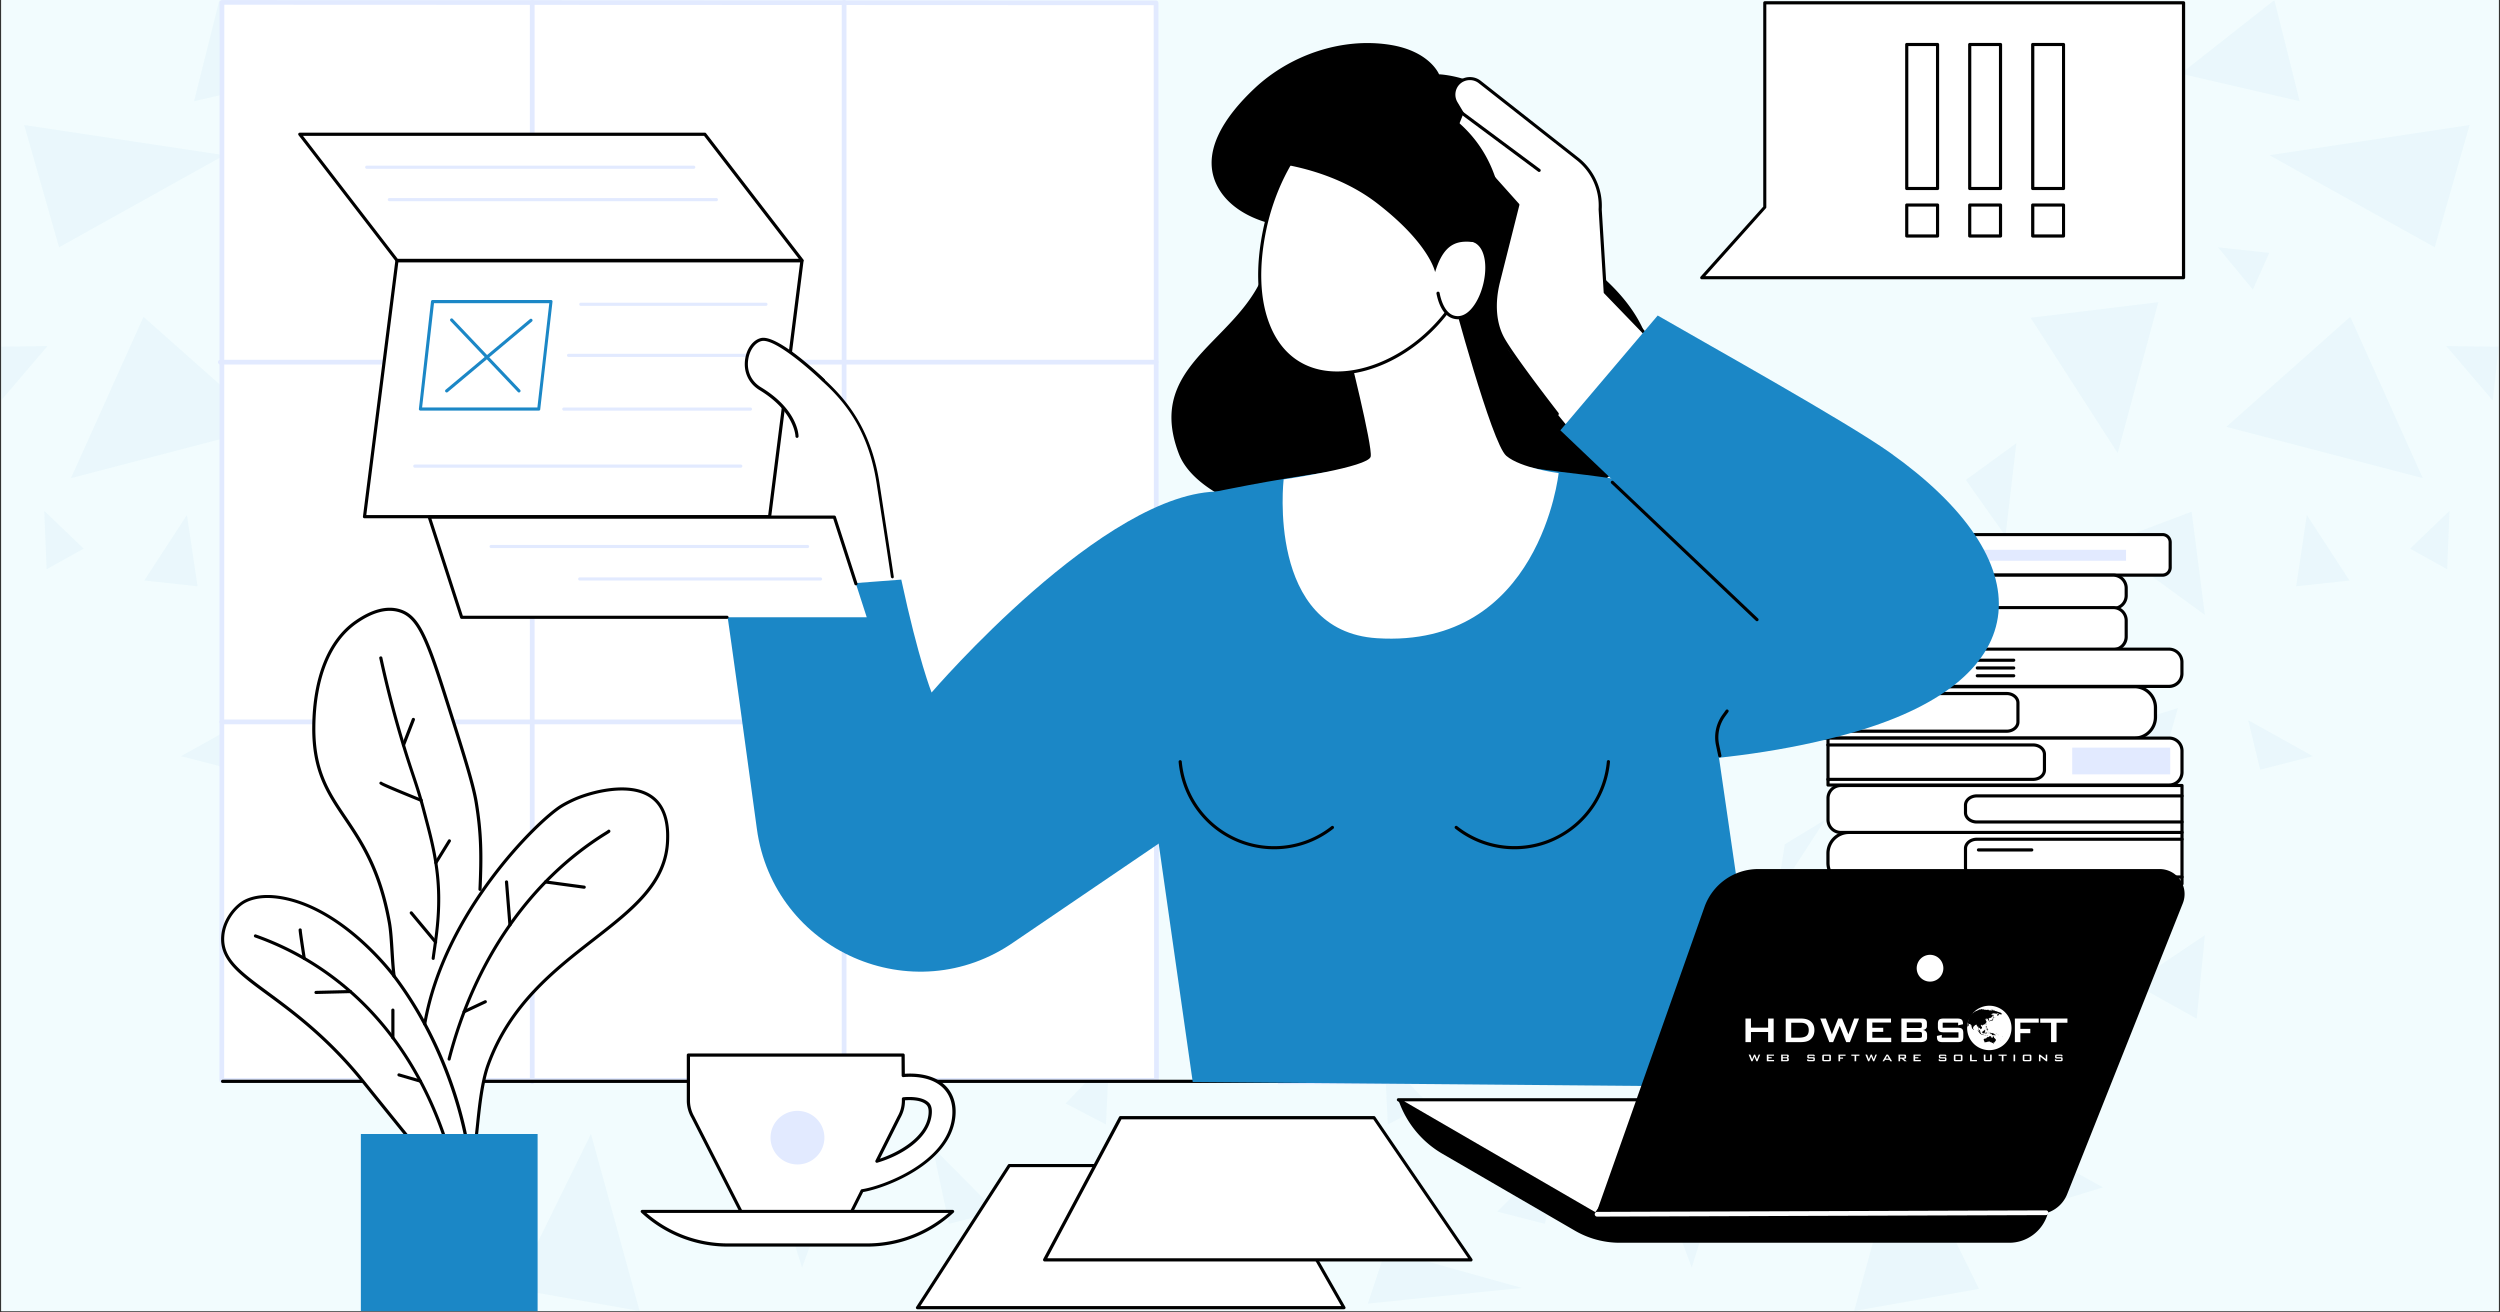 <svg xmlns="http://www.w3.org/2000/svg" width="1200" height="630" version="1.0" viewBox="0 0 900 472.5"><rect x="0" y="0" width="900" height="472.5" fill="#333333" stroke="none"/><defs><clipPath id="b"><path d="M.477 0h899.046v472H.477Zm0 0"/></clipPath><clipPath id="c"><path d="M.477 0H451v472H.477Zm0 0"/></clipPath><clipPath id="f"><path d="M.477 0h450.285v472H.477Zm0 0"/></clipPath><clipPath id="h"><path d="M.477 124H18v21H.477Zm0 0"/></clipPath><clipPath id="i"><path d="M418 414h32.762v16H418Zm0 0"/></clipPath><clipPath id="g"><path d="M0 0h451v472H0z"/></clipPath><clipPath id="e"><path d="M0 0h451v472H0z"/></clipPath><clipPath id="j"><path d="M446 0h453.523v472H446Zm0 0"/></clipPath><clipPath id="m"><path d="M434 124h19.516v21H434Zm0 0"/></clipPath><clipPath id="n"><path d="M.992 414H34v16H.992Zm0 0"/></clipPath><clipPath id="l"><path d="M0 0h454v472H0z"/></clipPath><clipPath id="o"><path d="M78.48 0H418v390H78.48Zm0 0"/></clipPath><clipPath id="p"><path d="M78.48 259H418v2H78.48Zm0 0"/></clipPath><clipPath id="q"><path d="M78.48 129H418v3H78.48Zm0 0"/></clipPath><clipPath id="r"><path d="M629 379h5v3.293h-5Zm0 0"/></clipPath><clipPath id="s"><path d="M636 379h3v3.293h-3Zm0 0"/></clipPath><clipPath id="t"><path d="M641 379h3v3.293h-3Zm0 0"/></clipPath><clipPath id="u"><path d="M650 379h4v3.293h-4Zm0 0"/></clipPath><clipPath id="v"><path d="M656 379h4v3.293h-4Zm0 0"/></clipPath><clipPath id="w"><path d="M661 379h4v3.293h-4Zm0 0"/></clipPath><clipPath id="x"><path d="M666 379h4v3.293h-4Zm0 0"/></clipPath><clipPath id="y"><path d="M671 379h5v3.293h-5Zm0 0"/></clipPath><clipPath id="z"><path d="M677 379h5v3.293h-5Zm0 0"/></clipPath><clipPath id="A"><path d="M683 379h4v3.293h-4Zm0 0"/></clipPath><clipPath id="B"><path d="M688 379h4v3.293h-4Zm0 0"/></clipPath><clipPath id="C"><path d="M697 379h4v3.293h-4Zm0 0"/></clipPath><clipPath id="D"><path d="M703 379h4v3.293h-4Zm0 0"/></clipPath><clipPath id="E"><path d="M709 379h3v3.293h-3Zm0 0"/></clipPath><clipPath id="F"><path d="M714 379h4v3.293h-4Zm0 0"/></clipPath><clipPath id="G"><path d="M719 379h4v3.293h-4Zm0 0"/></clipPath><clipPath id="H"><path d="M724 379h2v3.293h-2Zm0 0"/></clipPath><clipPath id="I"><path d="M728 379h4v3.293h-4Zm0 0"/></clipPath><clipPath id="J"><path d="M734 379h4v3.293h-4Zm0 0"/></clipPath><clipPath id="K"><path d="M739 379h4v3.293h-4Zm0 0"/></clipPath><clipPath id="L"><path d="M628.355 366H639v10h-10.645Zm0 0"/></clipPath><clipPath id="M"><path d="M734 366h10.484v10H734Zm0 0"/></clipPath><clipPath id="N"><path d="M708 362.063h17V379h-17Zm0 0"/></clipPath><mask id="d"><g filter="url(#a)"><path fill-opacity=".04" d="M-90-47.25H990v567H-90z"/></g></mask><mask id="k"><g filter="url(#a)"><path fill-opacity=".04" d="M-90-47.25H990v567H-90z"/></g></mask><filter id="a" width="100%" height="100%" x="0%" y="0%"><feColorMatrix color-interpolation-filters="sRGB" values="0 0 0 0 1 0 0 0 0 1 0 0 0 0 1 0 0 0 1 0"/></filter></defs><g clip-path="url(#b)"><path fill="#fff" d="M.477 0h899.046v472H.477Zm0 0"/><path fill="#f2fcfe" d="M.477 0h899.046v472H.477Zm0 0"/></g><g clip-path="url(#c)" mask="url(#d)"><g clip-path="url(#e)"><g clip-path="url(#f)"><g clip-path="url(#g)"><path fill="#1b87c6" d="m113.73 254.902 13.922 49.227 18.786-38.938ZM135.063 336.27l38.605 50.453 35.258-63.149ZM51.664 114.066l-26.098 58.055 70.7-18.457ZM212.746 408.246l-27.418 55.738 44.93 7.977ZM108.773 184.203l-4.765 37.14 35.207-25.624ZM8.715 45.02 21.27 89.008l59.468-33.133ZM80.832 91.035l5.902 13.215 12.504-15.195ZM51.95 208.98l19.16 2.079-3.82-25.63ZM165.172 226.207l-16.942 20.719 29.735-16.567ZM88.383 259.293l-23.219 12.93 18.926 4.863ZM120.762 108.781l14.629 54.324 31.34-48.707ZM200.43 257.734l-.707 45.403-38.985-23.266ZM291.992 354.348l-7.504 23.644 23.785-13.262ZM163.05 415.04l-.613 19.07-21.71-6.657ZM104.008 336.695l25.816 17.274-22.89 12.742ZM78.992.04l33.653 26.48-42.762 9.91Zm0 0"/><g clip-path="url(#h)"><path fill="#1b87c6" d="M-1.762 124.828.363 144.18l16.707-19.586Zm0 0"/></g><path fill="#1b87c6" d="m132.984 49.738 23.078 7.645-8.683-15.668ZM30.098 197.512l-14.16-13.594.851 21.004ZM255.223 303.941l-14.536-8.828 17.368 26.809ZM221.336 232.766l36.719 9.722-12.364-22.226ZM171.875 159.566l3.918 33.368 14.254-20.153ZM302.75 274.113l.426 47.196 47.715-16.946ZM247.39 354.11l6.798 12.128-23.504-2.832ZM335.695 358.074l14.63 28.602 15.152-36.906ZM277.078 419.242l11.656 37.047 14.348-38.652ZM341.64 440.574l17.087-4.39-22.985-23.172ZM383.648 397.246l15.622-16.375-1.133 23.93ZM398.89 449.965l-48.94 13.687 55.359 5.618Zm0 0"/><g clip-path="url(#i)"><path fill="#1b87c6" d="m419.469 414.664-.801 15.242 32.094-12.035Zm0 0"/></g></g></g></g></g><g clip-path="url(#j)" mask="url(#k)"><g clip-path="url(#l)" transform="translate(446)"><path fill="#1b87c6" d="m338.023 254.902-13.921 49.227-18.786-38.938ZM316.691 336.27l-38.605 50.453-35.258-63.149ZM400.09 114.066l26.098 58.055-70.7-18.457ZM239.008 408.246l27.418 55.738-44.93 7.977ZM342.98 184.203l4.766 37.14-35.207-25.624ZM443.04 45.02l-12.556 43.988-59.468-33.133ZM370.922 91.035l-5.902 13.215-12.504-15.195ZM399.805 208.98l-19.16 2.079 3.82-25.63ZM286.582 226.207l16.941 20.719-29.734-16.567ZM363.371 259.293l23.219 12.93-18.926 4.863ZM330.992 108.781l-14.629 54.324-31.34-48.707ZM251.324 257.734l.707 45.403 38.985-23.266ZM159.762 354.348l7.504 23.644-23.786-13.262ZM288.703 415.04l.613 19.07 21.711-6.657ZM347.746 336.695 321.93 353.97l22.89 12.742ZM372.762.04l-33.653 26.48 42.762 9.91Zm0 0"/><g clip-path="url(#m)"><path fill="#1b87c6" d="m453.516 124.828-2.125 19.352-16.707-19.586Zm0 0"/></g><path fill="#1b87c6" d="m318.77 49.738-23.082 7.645 8.687-15.668ZM421.656 197.512l14.16-13.594-.851 21.004ZM196.531 303.941l14.535-8.828-17.367 26.809ZM230.418 232.766l-36.719 9.722 12.363-22.226ZM279.879 159.566l-3.918 33.368-14.254-20.153ZM149.004 274.113l-.426 47.196-47.715-16.946ZM204.363 354.11l-6.797 12.128 23.504-2.832ZM116.059 358.074l-14.63 28.602-15.152-36.906ZM174.676 419.242 163.02 456.29l-14.348-38.652ZM110.113 440.574l-17.086-4.39 22.985-23.172ZM68.105 397.246l-15.62-16.375 1.132 23.93ZM52.863 449.965l48.942 13.687-55.36 5.618Zm0 0"/><g clip-path="url(#n)"><path fill="#1b87c6" d="m32.285 414.664.8 15.242L.993 417.871Zm0 0"/></g></g></g><path fill="#fff" d="M682.559 204.3v-9.077a2.76 2.76 0 0 1 2.761-2.758h93.188a2.76 2.76 0 0 1 2.758 2.758v9.078a2.763 2.763 0 0 1-2.758 2.762H685.32a2.764 2.764 0 0 1-2.761-2.762m0 0"/><path d="M778.508 207.629H685.32a3.336 3.336 0 0 1-3.328-3.328v-9.078a3.336 3.336 0 0 1 3.328-3.328h93.188a3.335 3.335 0 0 1 3.324 3.328v9.078a3.335 3.335 0 0 1-3.324 3.328m-93.188-14.625c-1.215 0-2.195.98-2.195 2.191v9.082c0 1.211.98 2.192 2.195 2.192h93.188a2.19 2.19 0 0 0 2.191-2.192v-9.082a2.19 2.19 0 0 0-2.191-2.191Zm0 0"/><path fill="#e2eaff" d="M765.375 197.93v3.945h-66.7v-3.945Zm0 0"/><path fill="#fff" d="M655.453 214.387v-2.657a4.665 4.665 0 0 1 4.668-4.667h100.64a4.67 4.67 0 0 1 4.669 4.667v2.657a4.67 4.67 0 0 1-4.668 4.668h-100.64a4.665 4.665 0 0 1-4.669-4.668m0 0"/><path d="M760.762 219.621h-100.64a5.24 5.24 0 0 1-5.24-5.234v-2.657a5.24 5.24 0 0 1 5.24-5.238h100.64a5.24 5.24 0 0 1 5.234 5.238v2.657c.027 2.886-2.348 5.234-5.234 5.234M660.145 207.63a4.096 4.096 0 0 0-4.102 4.101v2.657a4.096 4.096 0 0 0 4.102 4.101h100.617a4.096 4.096 0 0 0 4.101-4.101v-2.657a4.096 4.096 0 0 0-4.101-4.101Zm0 0"/><path d="M708.016 213.484h-12.43a.573.573 0 0 1-.57-.566c0-.313.257-.57.57-.57h12.43c.308 0 .566.257.566.57a.57.57 0 0 1-.566.566m0 0"/><path fill="#fff" d="M655.453 229.191v-5.804a4.665 4.665 0 0 1 4.668-4.668h100.64a4.67 4.67 0 0 1 4.669 4.668v5.804a4.67 4.67 0 0 1-4.668 4.668h-100.64c-2.583.028-4.669-2.09-4.669-4.668m0 0"/><path d="M760.762 234.453h-100.64a5.24 5.24 0 0 1-5.24-5.234v-5.805a5.24 5.24 0 0 1 5.24-5.234h100.64a5.237 5.237 0 0 1 5.234 5.234v5.805c.027 2.86-2.348 5.234-5.234 5.234m-100.617-15.168a4.096 4.096 0 0 0-4.102 4.102v5.804a4.096 4.096 0 0 0 4.102 4.102h100.617a4.096 4.096 0 0 0 4.101-4.102v-5.804a4.096 4.096 0 0 0-4.101-4.102Zm0 0"/><path d="M708.016 225.168h-12.43a.573.573 0 0 1-.57-.566c0-.313.257-.57.57-.57h12.43c.308 0 .566.257.566.57a.57.57 0 0 1-.566.566M708.016 227.953h-12.43a.573.573 0 0 1-.57-.566c0-.309.257-.57.57-.57h12.43c.308 0 .566.261.566.57a.57.57 0 0 1-.566.566m0 0"/><path fill="#fff" d="M669.508 242.45v-4.075a4.67 4.67 0 0 1 4.668-4.672h106.652a4.67 4.67 0 0 1 4.668 4.672v4.074a4.67 4.67 0 0 1-4.668 4.668H674.176a4.67 4.67 0 0 1-4.668-4.668m0 0"/><path d="M780.828 247.684H674.176a5.24 5.24 0 0 1-5.235-5.235v-4.074a5.24 5.24 0 0 1 5.235-5.238h106.652a5.24 5.24 0 0 1 5.235 5.238v4.074c.027 2.887-2.32 5.235-5.235 5.235m-106.652-13.438a4.096 4.096 0 0 0-4.102 4.102v4.074a4.096 4.096 0 0 0 4.102 4.101h106.652a4.096 4.096 0 0 0 4.102-4.101v-4.074a4.096 4.096 0 0 0-4.102-4.102Zm0 0"/><path d="M724.938 238.246h-13.106a.575.575 0 0 1-.566-.57c0-.309.257-.567.566-.567h13.106c.308 0 .566.258.566.567s-.258.57-.567.57M724.938 241.031h-13.106a.573.573 0 0 1-.566-.57c0-.309.257-.566.566-.566h13.106c.308 0 .566.257.566.566 0 .312-.258.57-.567.57M724.938 243.84h-13.106a.57.57 0 0 1-.566-.567c0-.308.257-.566.566-.566h13.106c.308 0 .566.258.566.566a.57.57 0 0 1-.567.567m0 0"/><path fill="#fff" d="M785.523 318.2h-119.91a7.55 7.55 0 0 1-7.554-7.555v-3.434a7.55 7.55 0 0 1 7.554-7.555h119.91Zm0 0"/><path d="M785.523 318.766h-119.91c-4.46 0-8.125-3.637-8.125-8.121v-3.434c0-4.461 3.637-8.121 8.125-8.121h119.91c.309 0 .567.258.567.566v18.52c0 .332-.258.59-.567.59m-119.91-18.516a6.97 6.97 0 0 0-6.965 6.96v3.435c0 3.84 3.122 6.96 6.965 6.96h119.34v-17.382h-119.34Zm0 0"/><path d="M785.523 316.293h-73.87c-2.555 0-4.641-1.754-4.641-3.922v-6.887c0-2.168 2.086-3.921 4.64-3.921h73.871c.309 0 .567.257.567.57a.57.57 0 0 1-.567.566h-73.87c-1.934 0-3.508 1.238-3.508 2.785v6.887c0 1.524 1.574 2.785 3.507 2.785h73.871c.309 0 .567.258.567.567 0 .312-.258.57-.567.57m0 0"/><path d="M731.434 306.543h-19.188a.573.573 0 0 1-.566-.57c0-.309.258-.567.566-.567h19.188c.312 0 .57.258.57.567 0 .312-.258.57-.57.57m0 0"/><path fill="#fff" d="M648.512 265.71h119.91a7.545 7.545 0 0 0 7.555-7.554v-3.43a7.55 7.55 0 0 0-7.555-7.558h-119.91Zm0 0"/><path d="M768.422 266.281h-119.91a.573.573 0 0 1-.567-.57v-18.516c0-.312.258-.57.567-.57h119.91c4.46 0 8.125 3.637 8.125 8.125v3.43c-.027 4.465-3.664 8.101-8.125 8.101m-119.34-1.136h119.34a6.97 6.97 0 0 0 6.965-6.965v-3.43a6.965 6.965 0 0 0-6.965-6.96h-119.34Zm0 0"/><path d="M722.383 263.805h-73.871a.57.57 0 0 1-.567-.567c0-.312.258-.57.567-.57h73.87c1.934 0 3.509-1.238 3.509-2.785v-6.86c0-1.523-1.575-2.785-3.508-2.785h-73.871a.57.57 0 0 1-.567-.566c0-.313.258-.57.567-.57h73.87c2.556 0 4.641 1.753 4.641 3.921v6.887c0 2.14-2.086 3.895-4.64 3.895m0 0"/><path fill="#fff" d="M785.523 299.68H662.7a4.61 4.61 0 0 1-4.617-4.618v-7.66a4.61 4.61 0 0 1 4.617-4.613h122.824Zm0 0"/><path d="M785.523 300.25H662.7a5.186 5.186 0 0 1-5.183-5.187v-7.66c0-2.86 2.32-5.184 5.183-5.184h122.824c.309 0 .567.258.567.57v16.89c0 .313-.258.571-.567.571M662.7 283.355a4.04 4.04 0 0 0-4.05 4.047v7.66a4.04 4.04 0 0 0 4.05 4.051h122.254v-15.758Zm0 0"/><path d="M785.523 296.484h-73.87c-2.555 0-4.641-1.754-4.641-3.921v-2.684c0-2.164 2.086-3.918 4.64-3.918h73.871c.309 0 .567.258.567.566a.57.57 0 0 1-.567.567h-73.87c-1.934 0-3.508 1.238-3.508 2.785v2.683c0 1.524 1.574 2.786 3.507 2.786h73.871c.309 0 .567.257.567.566 0 .313-.258.57-.567.57m0 0"/><path fill="#fff" d="M658.082 282.605h122.824a4.614 4.614 0 0 0 4.617-4.617v-7.66a4.616 4.616 0 0 0-4.617-4.617H658.082Zm0 0"/><path d="M780.906 283.176H658.082a.573.573 0 0 1-.566-.57V265.71c0-.309.257-.566.566-.566h122.824a5.183 5.183 0 0 1 5.184 5.183v7.66a5.186 5.186 0 0 1-5.184 5.188m-122.258-1.137h122.258a4.04 4.04 0 0 0 4.047-4.05v-7.66a4.04 4.04 0 0 0-4.047-4.048H658.648Zm0 0"/><path d="M731.926 281.137h-73.867a.573.573 0 0 1-.57-.567c0-.312.257-.57.57-.57h73.867c1.933 0 3.508-1.234 3.508-2.785v-5.672c0-1.523-1.575-2.785-3.508-2.785h-73.867a.574.574 0 0 1-.57-.57c0-.31.257-.567.57-.567h73.867c2.554 0 4.64 1.754 4.64 3.922v5.672c0 2.168-2.062 3.922-4.64 3.922m0 0"/><path fill="#e2eaff" d="M781.277 278.77h-35.28v-9.622h35.28Zm0 0"/><path fill="#fff" d="m416.77 389.36-336.922.183V.852h336.82Zm0 0"/><g clip-path="url(#o)"><path fill="#e2eaff" d="M79.848 389.824a.76.76 0 0 1-.594-.258.88.88 0 0 1-.258-.593L79.046.879c0-.23.079-.438.259-.594a.88.88 0 0 1 .593-.258l336.278.157c.465 0 .851.386.851.851l.157 387.914c0 .23-.079.438-.258.594a.9.9 0 0 1-.594.258Zm.902-388.12-.05 386.394 334.78-.028-.152-386.21Zm0 0"/></g><g clip-path="url(#p)"><path fill="#e2eaff" d="M416.176 260.734H79.848a.86.86 0 0 1-.852-.851c0-.465.387-.852.852-.852h336.328c.465 0 .851.387.851.852a.86.86 0 0 1-.851.851m0 0"/></g><g clip-path="url(#q)"><path fill="#e2eaff" d="M416.176 131.23H79.332a.86.86 0 0 1-.852-.847c0-.465.387-.852.852-.852h336.844c.465 0 .851.387.851.852 0 .46-.386.847-.851.847m0 0"/></g><path fill="#e2eaff" d="M303.879 390.238a.86.86 0 0 1-.852-.851V.852c0-.465.387-.852.852-.852s.851.387.851.852v388.535a.83.83 0 0 1-.851.851M191.605 390.238a.86.86 0 0 1-.851-.851V.852c0-.465.387-.852.851-.852.465 0 .852.387.852.852v388.535a.844.844 0 0 1-.852.851M606.316 390.29H460.023l-13.617-149.673c-1.832-20.168 14.031-37.578 34.25-37.578h105.028c20.222 0 36.082 17.41 34.254 37.578Zm0 0"/><path d="M716.836 389.852H80.133a.574.574 0 0 1-.57-.57c0-.31.257-.567.57-.567h636.703c.312 0 .57.258.57.566 0 .313-.258.57-.57.57m0 0"/><path fill="#fff" d="M235.734 287.816c-6.91-6.394-20.734-3.457-28.214-.386 0 0-2.993 1.21-5.47 2.761-5.26 3.274-18.57 15.73-30.175 33.297.594-2.117.953-3.355.953-3.355.567-12.559.414-20.555-1.367-31.309-1.11-6.707-4.54-17.539-11.453-39.23-6.574-20.66-9.723-27.883-16.274-29.79-6.757-1.988-13.539 2.708-15.5 4.075-15.062 10.445-15.218 33.219-15.242 37.937-.207 30.797 20.219 31.313 27.211 70.313.902 5.055.953 14.183 1.7 19.293-1.571-2.067-17.821-23.086-38.532-27.832-10.164-2.348-15.039.723-16.121 1.418-3.352 2.246-6.68 6.808-7.066 11.969-1.16 15.347 22.464 18.906 48.59 50.011 1.652 1.961 1.343 1.703 23.831 29.43 9.133 11.27 13.723 16.89 14.961 16.43 3.844-1.422 4.024-24.582 4.024-24.582.695-6.063 1.523-17.641 4.18-24.942 15.55-43.07 63.73-49.855 64.609-81.012.023-2.761.129-10.109-4.645-14.496m0 0"/><path d="M141.879 351.988a.585.585 0 0 1-.57-.492c-.332-2.371-.54-5.492-.746-8.844-.231-3.793-.465-7.738-.954-10.422-3.406-18.984-10.007-28.785-15.836-37.449-6.168-9.156-11.48-17.05-11.375-32.937.13-17.926 5.622-31.57 15.5-38.406 5.957-4.125 11.325-5.52 15.993-4.153 6.703 1.961 9.902 8.899 16.66 30.18 6.887 21.664 10.344 32.547 11.453 39.305 1.855 11.246 1.906 19.421 1.367 31.418a.59.59 0 0 1-.594.539c-.308-.024-.566-.282-.543-.594.543-11.942.465-20.04-1.367-31.18-1.11-6.683-4.539-17.515-11.426-39.152-6.629-20.817-9.671-27.598-15.886-29.43-4.309-1.266-9.364.078-15.012 3.996-9.57 6.63-14.883 19.938-15.012 37.477-.101 15.527 5.133 23.316 11.196 32.293 5.906 8.77 12.585 18.672 16.015 37.886.492 2.762.75 6.735.98 10.551.208 3.301.387 6.422.723 8.742.051.309-.18.594-.492.645-.023.027-.05.027-.074.027m0 0"/><path d="M155.96 345.566h-.077a.594.594 0 0 1-.488-.644l.257-1.86c.875-6.085 1.805-12.406 1.727-20.117-.078-11.218-2.606-20.66-4.617-28.27-.23-.925-.489-1.804-.696-2.655-1.367-5.207-2.449-8.512-3.843-12.688-.98-2.941-2.09-6.27-3.536-10.988a400 400 0 0 1-8.148-31.364.55.55 0 0 1 .438-.671.55.55 0 0 1 .671.441 392 392 0 0 0 8.125 31.285c1.418 4.692 2.528 8.02 3.508 10.961 1.39 4.18 2.5 7.504 3.867 12.766.235.851.465 1.754.696 2.656 2.039 7.66 4.566 17.203 4.644 28.555.051 7.789-.851 14.132-1.754 20.273l-.257 1.856c.023.257-.235.464-.516.464m0 0"/><path d="M145.258 268.781c-.078 0-.13 0-.207-.05-.285-.102-.438-.438-.336-.747l3.558-9.183c.106-.285.438-.438.75-.336.282.105.438.437.332.75l-3.558 9.18a.57.57 0 0 1-.54.386M151.629 288.695a.5.5 0 0 1-.207-.054c-14.91-6.059-14.91-6.188-14.832-6.758a.54.54 0 0 1 .62-.488.7.7 0 0 1 .36.18c.88.542 9.157 3.972 14.29 6.034.285.13.437.442.308.75a.63.63 0 0 1-.54.336M156.941 311.133a.7.7 0 0 1-.312-.078c-.258-.153-.36-.516-.18-.774l4.852-7.867c.152-.258.515-.36.773-.18.258.157.36.516.18.774l-4.848 7.867a.58.58 0 0 1-.465.258M156.813 339.71a.6.6 0 0 1-.442-.206l-8.742-10.496a.55.55 0 0 1 .078-.801.55.55 0 0 1 .8.078l8.743 10.496a.55.55 0 0 1-.078.801.48.48 0 0 1-.36.129M171.566 408.832h-.078a.536.536 0 0 1-.492-.617c.106-.98.234-2.113.363-3.328.668-6.551 1.598-15.551 3.844-21.742 7.863-21.77 23.961-34.305 38.172-45.368 13.926-10.859 25.973-20.222 26.41-35.464.078-2.399.285-9.75-4.41-14.06-6.887-6.343-20.61-3.144-27.625-.28-.023 0-2.965 1.238-5.39 2.734-8.407 5.234-42.016 38.016-48.903 78.02a.557.557 0 0 1-.644.464.56.56 0 0 1-.465-.644c6.941-40.39 40.906-73.535 49.418-78.797 2.504-1.547 5.418-2.758 5.547-2.809 7.273-2.992 21.535-6.242 28.808.489 5.055 4.668 4.852 12.379 4.774 14.933-.438 15.785-12.692 25.301-26.852 36.317-14.082 10.96-30.047 23.394-37.785 44.851-2.192 6.063-3.094 14.961-3.79 21.461-.128 1.238-.234 2.371-.363 3.352 0 .258-.257.488-.539.488m0 0"/><path d="M161.71 381.828c-.05 0-.1 0-.151-.023a.57.57 0 0 1-.414-.7c9.183-35.59 29.25-64.53 56.484-81.5.516-.312.98-.62 1.11-.722a.56.56 0 0 1 .695-.156c.285.128.386.492.257.773-.101.234-.308.363-1.468 1.082-27.004 16.793-46.891 45.5-55.996 80.809-.024.257-.258.437-.516.437m56.977-82.844s0 .028 0 0c0 .028 0 0 0 0m0 0"/><path d="M210.305 319.953h-.078l-13.903-1.883c-.308-.05-.539-.336-.488-.644.05-.309.309-.516.644-.488l13.903 1.882c.308.051.539.332.488.645a.58.58 0 0 1-.566.488M183.582 333.52a.584.584 0 0 1-.566-.516l-1.239-15.45a.575.575 0 0 1 .516-.616.573.573 0 0 1 .621.515l1.238 15.45a.575.575 0 0 1-.515.617zM167.102 364.781a.59.59 0 0 1-.516-.336.563.563 0 0 1 .285-.746l7.61-3.586a.566.566 0 0 1 .746.282.57.57 0 0 1-.286.75l-7.605 3.585c-.078.051-.156.051-.234.051M167.41 433.438c-1.57 0-4.59-3.504-15.242-16.66-13-16.044-18.363-22.673-20.918-25.872-1.855-2.32-2.191-2.73-2.887-3.558-11.992-14.29-23.703-22.903-32.265-29.196-10.317-7.582-17.13-12.613-16.457-21.203.414-5.441 3.972-10.133 7.324-12.379 1.781-1.187 6.937-3.715 16.558-1.496 20.739 4.774 37.067 25.664 38.844 28.035 13.078 17.282 19.988 35.621 23.473 47.977 4.383 15.55 4.976 27.441 3.66 31.902-.387 1.344-.98 2.168-1.727 2.426-.128 0-.257.024-.363.024M96.305 323.28c-4.801 0-7.559 1.418-8.746 2.192-3.121 2.09-6.422 6.472-6.809 11.53-.617 7.97 5.648 12.56 16.016 20.196 8.59 6.344 20.379 15.008 32.449 29.403.695.824 1.031 1.261 2.914 3.586 2.578 3.195 7.918 9.824 20.918 25.867 7.348 9.054 13.152 16.222 14.363 16.25.184-.078.621-.414.98-1.676 2.657-9.055-3.507-47.899-26.952-78.875-1.778-2.344-17.872-22.953-38.196-27.621-2.683-.594-4.98-.852-6.937-.852m-9.055 1.727"/><path d="M160.344 410.95a.58.58 0 0 1-.54-.387c-6.19-18.856-19.242-44.958-46.222-62.391a105 105 0 0 0-21.82-10.707.57.57 0 0 1-.332-.719c.101-.285.437-.465.718-.336 7.793 2.758 15.22 6.395 22.055 10.832 27.234 17.617 40.414 43.977 46.684 62.985a.56.56 0 0 1-.36.722c-.078-.027-.132 0-.183 0m0 0"/><path d="M109.535 345.566a.58.58 0 0 1-.566-.492c-.156-.953-1.473-9.387-1.473-10.289 0-.308.258-.566.567-.566.312 0 .57.258.57.566 0 .617.875 6.371 1.441 10.11a.553.553 0 0 1-.46.644c-.028.027-.055.027-.079.027M113.766 357.844c-.313 0-.57-.258-.57-.543 0-.309.234-.567.542-.594l12.38-.309h.027c.308 0 .566.258.566.543 0 .309-.23.567-.54.59zq.034 0 0 0M141.438 374.168a.57.57 0 0 1-.567-.566v-9.957c0-.31.258-.567.566-.567.313 0 .57.258.57.567v9.957a.573.573 0 0 1-.57.566M151.316 389.773c-.05 0-.101 0-.152-.027l-7.687-2.242c-.309-.078-.465-.414-.387-.695.078-.313.414-.465.695-.387l7.688 2.242c.308.078.464.414.386.695-.05.258-.285.414-.543.414m0 0"/><path fill="#1b87c6" d="M129.91 408.242h63.63V472h-63.63Zm0 0"/><path fill="#fff" d="M483.832 470.762H330.289l33.016-51.172h91.304Zm0 0"/><path d="M483.832 471.328H330.289a.54.54 0 0 1-.488-.285c-.106-.18-.106-.41.023-.566l33.016-51.172a.59.59 0 0 1 .488-.258h91.305c.207 0 .387.105.492.285l29.195 51.172a.56.56 0 0 1 0 .566c-.101.13-.285.258-.488.258m-152.484-1.137h151.504l-28.555-50.035H363.64Zm0 0"/><path fill="#fff" d="M529.613 453.559H376.07l27.313-51.172h91.305Zm0 0"/><path d="M529.613 454.125H376.07a.54.54 0 0 1-.488-.285.62.62 0 0 1-.027-.567l27.289-51.171a.57.57 0 0 1 .488-.309h91.305c.18 0 .363.102.465.258l34.921 51.172c.13.18.13.386.028.593-.028.18-.235.309-.438.309m-152.59-1.137h151.504l-34.148-50.035h-90.66ZM500.336 16.121c-17.383-2.734-36.031 3.742-48.774 15.762-10.109 9.543-20.734 23.754-12.351 36.805 6.059 9.414 18.312 11.707 18.312 11.835 3.172 40.575-47.82 44.415-33.144 82.82 14.082 36.856 158.957 45.962 170.305-17.745 7.457-41.832-38.97-56.121-37.836-64.118.824-5.703 1.058-29.765-14.239-44.156-10.703-10.086-24.55-10.574-24.55-10.574s-3.305-8.36-17.723-10.629m0 0"/><path fill="#1b87c6" d="m636.082 391.348-17.23-118.465-6.91-90.453c-14.008-10.86-48.981-11.375-64.481-14.703-33.633-7.22-110.133 9.34-110.133 9.34l-23.035 106.777 3.973 27.855 11.117 77.817Zm0 0"/><path fill="#fff" d="M320.516 207.707c-1.547-13.129-3.098-25.434-4.336-33.555-4.024-26.543-18.75-36.472-28.602-44.777s-24.453-18.133-29.379-12.95c-4.926 5.16 14.008 18.677 14.008 18.677-15.375-2.707-25.02-22.801-31.004-20.532-5.984 2.27-1.469 12.328-1.469 12.328s-6.14-12.636-13.18-8.148c-7.042 4.46 3.454 17.898 3.454 17.898s-9.309-11.296-15.113-2.757c-5.829 8.535 22.62 26.023 22.62 26.023-5.699-3.07-14.933-4.644-16.3-.207-1.367 4.41 9.027 9.387 19.574 16.25 10.524 6.86 27.031 11.578 27.031 11.578-1.004 10.164-1.933 20.582-2.629 31.055Zm0 0"/><path d="M321.29 208.172a.585.585 0 0 1-.571-.492c-.387-2.813-2.114-14.11-3.531-23.211-.672-4.41-1.266-8.254-1.575-10.242-3.636-24.036-15.914-34.122-25.765-42.22-.903-.75-1.805-1.472-2.657-2.195-14.703-12.378-25.148-17.355-28.68-13.644-.519.543-.722 1.187-.648 2.012.492 5.882 14.524 16.355 14.653 16.457a.566.566 0 0 1 .18.672.57.57 0 0 1-.618.336c-8.695-1.551-15.476-8.383-20.918-13.903-4-4.05-7.453-7.531-9.777-6.656-1.11.414-1.856 1.137-2.293 2.191-1.445 3.508 1.11 9.313 1.133 9.391a.566.566 0 0 1-.282.746.58.58 0 0 1-.75-.258c-.027-.078-3.609-7.297-8.203-8.613-1.441-.414-2.808-.18-4.175.672-1.16.746-1.833 1.754-2.067 3.12-.926 5.415 5.625 13.876 5.676 13.954.18.258.156.59-.102.797-.234.207-.593.156-.8-.074-.051-.055-4.977-5.961-9.622-5.727-1.777.074-3.328 1.082-4.59 2.938-.671.98-.851 2.09-.566 3.406 1.856 8.719 22.797 21.691 23.004 21.82a.574.574 0 0 1 .207.774.577.577 0 0 1-.773.207c-4.125-2.22-10.368-3.743-13.645-2.399-.953.387-1.574 1.004-1.832 1.832-.953 3.067 5.39 6.938 12.719 11.45a336 336 0 0 1 6.625 4.152c10.344 6.734 26.723 11.453 26.879 11.504.308.078.46.414.387.695-.079.313-.415.465-.7.387-.152-.051-16.71-4.82-27.183-11.63-2.243-1.472-4.461-2.812-6.602-4.128-8.047-4.953-14.394-8.848-13.207-12.742.36-1.16 1.188-2.035 2.477-2.551 2.398-.98 5.933-.645 9.312.309-6.476-4.461-17.387-12.871-18.805-19.422-.359-1.625-.101-3.07.723-4.309 1.496-2.191 3.328-3.324 5.492-3.43 2.477-.128 4.953 1.211 6.864 2.657-1.809-3.094-3.692-7.297-3.098-10.653.285-1.675 1.16-2.992 2.582-3.894 1.625-1.031 3.324-1.313 5.078-.797 2.656.746 4.93 3.144 6.5 5.285-.387-1.906-.516-4.101.207-5.879.567-1.344 1.547-2.297 2.942-2.812 3.015-1.137 6.523 2.398 10.988 6.914 4.797 4.82 10.625 10.726 17.77 12.972-4.075-3.277-12.587-10.68-13-15.632-.102-1.133.234-2.114.952-2.887 5.497-5.75 21.305 6.035 30.23 13.566.853.723 1.728 1.446 2.63 2.192 9.492 7.789 22.465 18.468 26.18 42.945.308 1.984.902 5.828 1.574 10.238 1.394 9.078 3.148 20.403 3.535 23.239.05.312-.184.593-.492.644.078-.074.05-.074.027-.074m0 0"/><path d="M245.95 165.176a.6.6 0 0 1-.286-.078L237 160.273c-.285-.152-.363-.488-.234-.773.156-.281.492-.36.773-.23l8.668 4.82c.285.156.36.492.23.777a.53.53 0 0 1-.488.309M253.379 151.582a.7.7 0 0 1-.234-.05c-7.868-3.509-15.293-8.098-22.051-13.618-.235-.207-.285-.57-.078-.8s.566-.286.8-.079c6.68 5.469 14.004 10.008 21.793 13.465a.565.565 0 0 1 .286.746c-.079.234-.286.336-.516.336M260.805 141.266c-.051 0-.13 0-.18-.028-7.402-2.629-14.445-6.937-20.297-12.43-.234-.206-.234-.566-.027-.8.207-.23.566-.23.8-.024 5.75 5.391 12.637 9.594 19.883 12.172a.57.57 0 0 1 .336.723c-.05.23-.28.387-.515.387M275.945 160.531a.58.58 0 0 1-.566-.488c-.336-2.734.101-5.469.516-8.098.18-1.164.386-2.375.488-3.562.285-2.68.258-7.582-2.887-10.29a.567.567 0 0 1 .746-.852c3.559 3.071 3.586 8.384 3.278 11.27a52 52 0 0 1-.516 3.614c-.438 2.656-.828 5.184-.516 7.762.051.308-.183.593-.492.644zM276.668 193.004a.57.57 0 0 1-.387-.152 25 25 0 0 0-6.707-4.336.563.563 0 0 1-.281-.746c.129-.286.46-.415.746-.286a25.4 25.4 0 0 1 7.016 4.54c.23.206.257.57.05.8a.6.6 0 0 1-.437.18m0 0"/><path fill="#1b87c6" d="M260.727 213.508c3.199 22.234 7.558 54.062 11.738 84.832 5.984 44.055 56.355 66.156 92.723 40.676l54.652-37.168 19.758-124.887c-41.477-.875-104.227 72.348-104.227 72.348s-4.695-11.684-10.91-40.649Zm0 0"/><path fill="#fff" d="M142.883 93.73H288.71l-34.973-45.394H107.91Zm0 0"/><path d="M288.71 94.297H142.884a.51.51 0 0 1-.438-.23l-34.972-45.395c-.13-.18-.157-.414-.055-.594a.54.54 0 0 1 .516-.308h145.832c.18 0 .332.078.437.23l34.973 45.395c.129.18.156.414.05.593a.62.62 0 0 1-.515.309m-145.542-1.133h144.383l-34.098-44.262H109.07Zm0 0"/><path fill="#fff" d="M131.227 186.016h145.828l11.656-92.13H142.883Zm0 0"/><path d="M277.055 186.582H131.227c-.157 0-.313-.078-.442-.18a.57.57 0 0 1-.129-.437l11.66-92.106c.028-.285.286-.488.567-.488H288.71a.72.72 0 0 1 .441.18.57.57 0 0 1 .13.437l-11.66 92.106c-.024.258-.282.488-.567.488m-145.184-1.16H276.54l11.504-90.969H143.398Zm0 0"/><path fill="#fff" d="M166.2 222.227h145.827l-11.656-36.082H154.543Zm0 0"/><path d="M261.707 222.793h-95.508a.56.56 0 0 1-.543-.387L154 186.352a.6.6 0 0 1 .078-.516.55.55 0 0 1 .465-.234h145.828c.258 0 .465.156.543.386l7.762 23.989a.58.58 0 0 1-.36.722.58.58 0 0 1-.722-.363l-7.637-23.598h-144.64l11.296 34.922h95.094c.313 0 .57.258.57.567a.573.573 0 0 1-.57.566m0 0"/><path fill="#e2eaff" d="M290.723 197.313H176.8a.57.57 0 0 1-.567-.567c0-.312.258-.57.567-.57h113.922c.312 0 .57.258.57.57a.573.573 0 0 1-.57.566M295.395 208.996h-86.688a.573.573 0 0 1-.57-.566c0-.313.258-.57.57-.57h86.688c.308 0 .566.257.566.57a.57.57 0 0 1-.566.566M249.742 60.77H132.023a.573.573 0 0 1-.566-.57c0-.31.258-.567.566-.567h117.72c.308 0 .566.258.566.566 0 .313-.258.57-.567.57M257.89 72.426H140.177a.57.57 0 0 1-.567-.567c0-.308.258-.566.567-.566H257.89c.308 0 .566.258.566.566a.54.54 0 0 1-.566.567M271.328 128.5h-66.644a.574.574 0 0 1-.57-.57c0-.309.257-.567.57-.567h66.644c.309 0 .567.258.567.567 0 .312-.258.57-.567.57M270.168 147.844H202.98a.574.574 0 0 1-.57-.57c0-.31.258-.567.57-.567h67.188c.309 0 .566.258.566.566 0 .313-.257.57-.566.57M266.688 168.375H149.332a.575.575 0 0 1-.566-.57c0-.309.257-.567.566-.567h117.356c.308 0 .566.258.566.567 0 .336-.258.57-.567.57m0 0"/><path fill="#fff" d="M193.977 147.25h-42.633l4.383-38.664h42.66Zm0 0"/><path fill="#1b87c6" d="M193.977 147.816h-42.633a.62.62 0 0 1-.414-.18.57.57 0 0 1-.13-.437l4.36-38.691a.59.59 0 0 1 .567-.516h42.636c.153 0 .309.078.41.184a.54.54 0 0 1 .13.437l-4.41 38.66a.506.506 0 0 1-.516.543m-42.016-1.132h41.5l4.281-37.532h-41.5Zm0 0"/><path fill="#1b87c6" d="M186.832 141.293a.51.51 0 0 1-.41-.184l-24.246-25.53c-.207-.235-.207-.595.027-.802.23-.207.594-.207.797.028l24.246 25.53c.207.235.207.595-.027.802a.53.53 0 0 1-.387.156m0 0"/><path fill="#1b87c6" d="M160.809 141.293a.6.6 0 0 1-.438-.207.55.55 0 0 1 .078-.8l30.332-25.407a.55.55 0 0 1 .797.078.55.55 0 0 1-.078.8l-30.328 25.407a.65.65 0 0 1-.363.129m0 0"/><path fill="#e2eaff" d="M275.738 110.11h-66.644a.573.573 0 0 1-.57-.567c0-.313.257-.57.57-.57h66.644c.309 0 .567.257.567.57a.57.57 0 0 1-.567.566m0 0"/><path fill="#fff" d="M296.45 136.934s-16.454-15.942-22.337-14.653c-5.543 1.215-8.562 12.742-.41 17.696 13.125 7.968 13.203 17.097 13.203 17.097Zm0 0"/><path d="M286.934 157.645a.573.573 0 0 1-.567-.57c0-.075-.285-8.95-12.949-16.634-3.996-2.425-5.906-6.68-5.133-11.375.617-3.793 2.914-6.757 5.7-7.379 6.113-1.34 22.183 14.137 22.85 14.805.235.207.235.57 0 .801a.54.54 0 0 1-.796 0c-4.516-4.383-17.23-15.5-21.82-14.52-2.297.516-4.281 3.145-4.824 6.446-.696 4.23 1.003 8.05 4.59 10.215 13.257 8.023 13.492 17.203 13.492 17.59.023.363-.235.62-.543.62m0 0"/><path fill="#fff" d="m525.742 50.762 20.633 23.058-6.96 27.649a32.13 32.13 0 0 0 5.233 26.847c8.149 11.118 17.024 22.055 18.93 24.325 2.582.617 36.137-24.84 36.137-24.84l-21.922-22.543-1.754-29.89a21.55 21.55 0 0 0-8.152-18.161l-35.13-27.598c-2.37-1.906-5.804-1.675-7.866.57-1.754 1.884-2.063 4.72-.723 6.91l2.14 3.587-1.624 4.101a5.83 5.83 0 0 0 1.058 5.985m0 0"/><path d="M560.563 149.648a.55.55 0 0 1-.438-.207c-.621-.8-15.398-19.78-19.473-26.953-4.078-7.117-3.199-15.422-1.754-21.125L545.785 74l-20.43-22.852a6.34 6.34 0 0 1-1.187-6.578l1.523-3.843-1.984-3.352a6.42 6.42 0 0 1 .797-7.61c2.27-2.425 6.062-2.706 8.64-.617L568.25 56.77c5.648 4.46 8.793 11.402 8.379 18.597l1.832 29.61 16.406 16.996c.203.234.203.593-.027.8s-.594.207-.8-.027l-16.56-17.152a.5.5 0 0 1-.152-.36l-1.832-29.867v-.078a20.85 20.85 0 0 0-7.945-17.668L532.42 30c-2.112-1.73-5.234-1.496-7.093.488-1.57 1.703-1.828 4.254-.668 6.242l2.14 3.586a.56.56 0 0 1 .052.489l-1.625 4.101c-.723 1.856-.36 3.922.98 5.39l20.633 23.06a.54.54 0 0 1 .129.515l-6.965 27.649c-1.957 7.789-1.363 14.984 1.652 20.296 4.051 7.094 19.242 26.621 19.395 26.825.183.257.156.593-.102.8-.129.157-.258.207-.386.207m0 0"/><path d="M554.09 61.902a.5.5 0 0 1-.336-.101l-27.805-20.66a.577.577 0 0 1-.129-.801.577.577 0 0 1 .801-.13l27.8 20.661c.259.18.313.543.13.8a.55.55 0 0 1-.461.231m0 0"/><path fill="#1b87c6" d="M564.406 274.637s53.778 3.277 103.399-11.168c65.847-19.164 67.652-61.461 12.484-100.59-15.734-11.14-64.117-38.07-83.516-49.29l-35.05 41.321 24.761 23.574-9.234-5.312Zm0 0"/><path d="M632.523 223.645a.57.57 0 0 1-.386-.153l-52.074-49.445c-.235-.207-.235-.567-.028-.8.207-.231.567-.231.8-.024l52.075 49.441c.23.207.23.57.024.8a.6.6 0 0 1-.41.18M545.242 305.742c-7.582 0-15.113-2.5-21.355-7.43-.258-.203-.285-.539-.106-.796.207-.258.543-.286.801-.106a33.25 33.25 0 0 0 36.754 3.02c9.723-5.368 16.121-15.192 17.125-26.282a.573.573 0 0 1 .621-.515c.309.023.54.308.516.617a34.48 34.48 0 0 1-17.72 27.16 34 34 0 0 1-16.636 4.332M458.684 305.742a34.4 34.4 0 0 1-16.664-4.308 34.51 34.51 0 0 1-17.72-27.157.58.58 0 0 1 .516-.62.58.58 0 0 1 .622.515c1.003 11.09 7.402 20.918 17.125 26.281a33.25 33.25 0 0 0 36.753-3.015c.258-.208.594-.157.801.101s.153.594-.105.8a34.4 34.4 0 0 1-21.328 7.403M619.137 272.652c-.258 0-.492-.183-.567-.464l-.828-3.922a13.88 13.88 0 0 1 2.324-10.934l1.211-1.68a.577.577 0 0 1 .801-.129.577.577 0 0 1 .129.801L620.992 258a12.84 12.84 0 0 0-2.113 10.035l.824 3.918c.05.313-.129.621-.437.672-.051.027-.106.027-.13.027m0 0"/><path fill="#fff" d="M485.2 124.992s9 35.617 8.25 39.383c-.747 3.766-31.337 8.203-31.337 8.203s-6.343 54.629 33.582 57.18c58.754 3.765 65.41-59.45 65.41-59.45s-13.57-1.703-18.855-6.218c-5.262-4.512-19.55-58.16-19.55-58.16Zm0 0"/><path fill="#fff" d="M530.98 90.766c-5.625 27.183-34.226 47.379-55.687 42.941-17.59-3.637-25.637-23.727-20.016-50.887 5.625-27.183 24.942-50.707 46.403-46.27 21.433 4.434 34.894 27.055 29.3 54.216m0 0"/><path d="M481.355 134.867c-2.117 0-4.207-.203-6.164-.617-8.847-1.832-15.476-7.71-19.14-16.973-3.637-9.207-4.098-21.175-1.34-34.586 2.812-13.668 9.156-26.515 17.41-35.257 8.922-9.493 19.473-13.54 29.66-11.454 22.465 4.645 35.258 28.243 29.739 54.887-2.657 12.844-10.73 25.121-22.102 33.66-8.926 6.703-19.012 10.34-28.063 10.34m15.141-98.293c-8.18 0-16.379 4.024-23.55 11.633-8.098 8.59-14.34 21.254-17.126 34.715-2.734 13.207-2.297 24.941 1.29 33.945 3.507 8.899 9.85 14.52 18.312 16.274 10.11 2.09 22.57-1.47 33.324-9.516 11.168-8.383 19.086-20.402 21.692-32.988 5.363-26.028-7.043-49.032-28.864-53.547a26.2 26.2 0 0 0-5.078-.516m0 0"/><path fill="#fff" d="M517.723 105.57c.465 2.422 1.828 7.426 5.492 8.535 10.523 3.278 17.875-26.125 5.883-27.878Zm0 0"/><path d="M524.813 114.934c-.59 0-1.211-.106-1.805-.286-3.844-1.187-5.34-6.14-5.88-8.976-.05-.309.153-.594.466-.672a.595.595 0 0 1 .668.465c.386 2.09 1.703 7.066 5.11 8.125 2.526.773 4.616-.645 5.905-1.985 4.41-4.515 6.703-14.34 4.692-20.222-.903-2.684-2.578-4.23-4.977-4.59a.594.594 0 0 1-.488-.645.6.6 0 0 1 .644-.492c2.809.414 4.848 2.27 5.88 5.34 2.09 6.215-.31 16.61-4.977 21.383-1.602 1.703-3.406 2.555-5.239 2.555m0 0"/><path d="M540.469 88.727c-11.09-1.239-19.137-6.137-23.832 9.234 0 0-1.907-10.137-20.864-24.762-18.957-14.648-43.718-15.191-43.718-15.191S476.453 19.55 512.02 35.8c35.57 16.25 28.449 52.926 28.449 52.926M503.406 395.91a35.66 35.66 0 0 0 15.864 19.45l47.687 27.675a32.17 32.17 0 0 0 16.172 4.36h140.183c6.317 0 11.915-4.13 13.77-10.165l2.531-8.175Zm0 0"/><path fill="#fff" d="M604.227 395.91h-100.82l71.081 41.242Zm0 0"/><path d="M574.488 437.723a.53.53 0 0 1-.281-.078l-71.059-41.243a.54.54 0 0 1-.257-.644.554.554 0 0 1 .543-.414h100.82c.207 0 .414.129.516.308a.55.55 0 0 1-.051.594l-29.739 41.242c-.156.157-.335.235-.492.235m-68.965-41.243 68.786 39.899 28.785-39.899Zm0 0"/><path d="M733.5 437.152c4.691 0 8.922-2.863 10.676-7.246l41.629-104.691a9.03 9.03 0 0 0-.903-8.406 8.98 8.98 0 0 0-7.453-3.95H632.961a20.52 20.52 0 0 0-19.371 13.723l-39.074 110.57Zm0 0"/><path fill="#fff" d="M574.953 437.98a.86.86 0 0 1-.851-.851c0-.465.386-.852.851-.852l161.613-.543c.465 0 .852.387.852.852a.86.86 0 0 1-.852.851ZM699.61 348.559q0 .473-.094.941a4.9 4.9 0 0 1-.715 1.738 4.847 4.847 0 0 1-3.055 2.05q-.462.09-.937.09-.47 0-.934-.089a4.833 4.833 0 0 1-3.055-2.05 4.9 4.9 0 0 1-.809-2.68q0-.477.094-.942a4.9 4.9 0 0 1 .715-1.738q.264-.398.598-.73.334-.34.727-.602.393-.264.828-.445a4.9 4.9 0 0 1 1.836-.368q.475 0 .937.094.465.09.899.274a4.7 4.7 0 0 1 1.558 1.046q.334.334.598.73.259.394.441.833a4.9 4.9 0 0 1 .367 1.848M247.805 379.844v16.379c0 2.086.57 4.152 1.601 5.957l17.41 34.097a11.89 11.89 0 0 0 10.29 5.907h19.136a11.9 11.9 0 0 0 10.32-5.957l3.79-7.559c8.976-1.34 31.003-10.445 32.964-26.18.72-5.804-1.421-9.308-3.378-11.218-4.747-4.668-12.485-4.31-14.782-4.075l-.05-7.351Zm67.886 38.199 7.97-15.89a12.03 12.03 0 0 0 1.573-5.958v-.617c2.243-.207 6.602-.285 8.692 1.754.308.309 1.238 1.211.879 4.074-1.059 8.614-11.48 14.418-19.114 16.637m0 0"/><path d="M296.242 442.723h-19.137c-4.41 0-8.562-2.371-10.78-6.188l-17.41-34.125a12.4 12.4 0 0 1-1.677-6.215v-16.379c0-.308.258-.566.567-.566h77.328c.308 0 .566.258.566.566l.051 6.735c2.89-.207 10.059-.207 14.598 4.281 2.039 1.984 4.308 5.648 3.535 11.684-2.063 16.48-25.02 25.273-33.145 26.617l-3.66 7.273a12.46 12.46 0 0 1-10.836 6.317m-47.844-62.313v15.813c0 1.984.543 3.945 1.524 5.672l17.41 34.125a11.38 11.38 0 0 0 9.773 5.597h19.137c4.051 0 7.817-2.168 9.828-5.676l3.766-7.503a.58.58 0 0 1 .414-.313c7.633-1.133 30.46-9.645 32.473-25.687.695-5.598-1.368-8.926-3.2-10.754-4.566-4.516-12.12-4.13-14.316-3.922a.49.49 0 0 1-.437-.157.51.51 0 0 1-.18-.41l-.05-6.785Zm67.293 38.2a.58.58 0 0 1-.437-.208.54.54 0 0 1-.078-.617l7.969-15.89a11.4 11.4 0 0 0 1.523-5.7v-.617c0-.285.23-.543.516-.57 1.96-.18 6.78-.36 9.156 1.91.36.336 1.445 1.39 1.055 4.539-1.082 8.719-11.192 14.676-19.524 17.102-.078.05-.129.05-.18.05m10.11-22.493v.106c0 2.191-.567 4.332-1.649 6.242l-7.351 14.648c6.523-2.191 16.43-7.558 17.433-15.758.207-1.73-.023-2.918-.722-3.585-1.805-1.805-5.672-1.805-7.711-1.653m0 0"/><path fill="#e2eaff" d="M296.785 409.555a9.5 9.5 0 0 1-.187 1.882 9.647 9.647 0 0 1-1.445 3.477 9.6 9.6 0 0 1-1.208 1.461 10 10 0 0 1-1.468 1.203 10 10 0 0 1-1.676.89 9.6 9.6 0 0 1-1.82.548 9.65 9.65 0 0 1-3.786 0 9.6 9.6 0 0 1-1.82-.547 10 10 0 0 1-1.676-.89 10 10 0 0 1-1.469-1.204 9.6 9.6 0 0 1-1.207-1.46 9.7 9.7 0 0 1-.894-1.669 9.4 9.4 0 0 1-.738-3.691q0-.948.183-1.88a9.4 9.4 0 0 1 .555-1.812c.242-.586.543-1.14.894-1.668q.534-.786 1.207-1.46.676-.673 1.47-1.2a10 10 0 0 1 1.675-.89 10 10 0 0 1 1.82-.551 9.9 9.9 0 0 1 3.785 0q.936.187 1.82.55.88.365 1.677.891c.527.352 1.02.75 1.468 1.2q.675.675 1.207 1.46a9.65 9.65 0 0 1 1.633 5.36m0 0"/><path fill="#fff" d="M262.07 448.219h50.012a45.3 45.3 0 0 0 30.848-12.121H231.223c8.406 7.789 19.422 12.12 30.847 12.12m0 0"/><path d="M312.082 448.785H262.07a45.8 45.8 0 0 1-31.234-12.25.57.57 0 0 1-.156-.62.58.58 0 0 1 .543-.36H342.93c.23 0 .437.156.539.36a.57.57 0 0 1-.153.62 45.82 45.82 0 0 1-31.234 12.25m-79.363-12.12c8.148 7.093 18.52 10.96 29.375 10.96h50.011a44.8 44.8 0 0 0 29.38-10.96Zm0 0"/><path fill="#fff" d="M786.063 99.973H612.637l22.672-25.38V1.009h150.754Zm0 0"/><path d="M786.063 100.54H612.637a.54.54 0 0 1-.516-.337c-.101-.203-.05-.437.102-.617l22.543-25.2V1.009c0-.309.257-.567.566-.567H786.09c.308 0 .566.258.566.567v98.965c-.027.308-.285.566-.593.566m-172.16-1.134h171.593V1.574H635.875v73.02c0 .129-.05.281-.156.386Zm0 0"/><path fill="#fff" d="M686.43 16.02h11.09v51.84h-11.09Zm0 0"/><path d="M697.52 68.43h-11.09a.574.574 0 0 1-.57-.57V16.02c0-.31.257-.567.57-.567h11.09c.308 0 .566.258.566.567v51.84c0 .312-.258.57-.566.57m-10.524-1.137h9.957V16.586h-9.957Zm0 0"/><path fill="#fff" d="M686.43 73.82h11.09v11.14h-11.09Zm0 0"/><path d="M697.52 85.527h-11.09a.573.573 0 0 1-.57-.566V73.82c0-.313.257-.571.57-.571h11.09c.308 0 .566.258.566.57v11.14a.57.57 0 0 1-.566.567m-10.524-1.132h9.957V74.387h-9.957Zm0 0"/><path fill="#fff" d="M709.098 16.02h11.093v51.84h-11.093Zm0 0"/><path d="M720.191 68.43h-11.093a.573.573 0 0 1-.567-.57V16.02c0-.31.258-.567.567-.567h11.093c.309 0 .567.258.567.567v51.84c0 .312-.258.57-.567.57m-10.523-1.137h9.953V16.586h-9.953Zm0 0"/><path fill="#fff" d="M709.098 73.82h11.093v11.14h-11.093Zm0 0"/><path d="M720.191 85.527h-11.093a.57.57 0 0 1-.567-.566V73.82c0-.313.258-.571.567-.571h11.093c.309 0 .567.258.567.57v11.14a.57.57 0 0 1-.567.567m-10.523-1.132h9.953V74.387h-9.953Zm0 0"/><path fill="#fff" d="M731.797 16.02h11.09v51.84h-11.09Zm0 0"/><path d="M742.863 68.43H731.77a.573.573 0 0 1-.567-.57V16.02c0-.31.258-.567.567-.567h11.093c.309 0 .567.258.567.567v51.84c0 .312-.258.57-.567.57m-10.5-1.137h9.957V16.586h-9.957Zm0 0"/><path fill="#fff" d="M731.797 73.82h11.09v11.14h-11.09Zm0 0"/><path d="M742.863 85.527H731.77a.57.57 0 0 1-.567-.566V73.82c0-.313.258-.571.567-.571h11.093c.309 0 .567.258.567.57v11.14a.57.57 0 0 1-.567.567m-10.5-1.132h9.957V74.387h-9.957Zm0 0"/><g clip-path="url(#r)"><path fill="#fff" d="m630.492 382.055-.98-2.41h.613l.633 1.68.676-1.68h.406l.672 1.68.62-1.68h.532l-.965 2.41h-.402l-.695-1.703-.707 1.703Zm0 0"/></g><g clip-path="url(#s)"><path fill="#fff" d="M636.047 382.055v-2.41h2.582v.425h-1.988v.528h1.16v.414h-1.16v.593h2.02v.45Zm0 0"/></g><g clip-path="url(#t)"><path fill="#fff" d="M641.215 382.055v-2.41h2.164q.304.001.437.113.136.107.137.355v.29q.001.164-.11.269a.56.56 0 0 1-.304.14.53.53 0 0 1 .316.157q.113.117.114.304v.309a.39.39 0 0 1-.188.356q-.187.117-.562.117Zm1.894-2.016h-1.316v.566h1.316q.153.001.211-.039c.035-.023.055-.07.055-.132v-.227q-.001-.099-.055-.133-.052-.035-.21-.035m0 .965h-1.316v.617h1.316q.17 0 .227-.047c.039-.031.059-.09.059-.168v-.183q0-.122-.06-.168-.056-.052-.226-.051m0 0"/></g><g clip-path="url(#u)"><path fill="#fff" d="M652.809 380.078h-1.66v.508h1.57q.367 0 .5.117.124.118.125.45v.331q0 .33-.13.45-.129.122-.491.12h-1.567q-.369.002-.504-.12-.129-.12-.129-.45v-.066l.52-.098v.285h1.773v-.55h-1.562c-.246 0-.414-.043-.5-.121q-.129-.12-.129-.45v-.27q0-.327.129-.444.13-.123.5-.122h1.43q.364.002.5.114.134.118.132.406v.062l-.507.106Zm0 0"/></g><g clip-path="url(#v)"><path fill="#fff" d="M656.008 380.215c0-.219.047-.371.129-.45.086-.077.25-.12.5-.12h1.863c.25 0 .414.039.5.12q.124.12.125.45v1.27q0 .329-.129.449c-.086.082-.254.12-.496.12h-1.867q-.368.002-.496-.12-.13-.12-.13-.45Zm.59 1.379h1.941v-1.508h-1.941Zm0 0"/></g><g clip-path="url(#w)"><path fill="#fff" d="M661.848 382.055v-2.41h2.554v.433h-1.96v.629h1.054v.445h-1.055v.903Zm0 0"/></g><g clip-path="url(#x)"><path fill="#fff" d="M668.23 380.078v1.977h-.585v-1.977h-1.165v-.433h2.915v.433Zm0 0"/></g><g clip-path="url(#y)"><path fill="#fff" d="m672.512 382.055-.98-2.41h.616l.63 1.68.675-1.68h.406l.672 1.68.621-1.68h.535l-.968 2.41h-.403l-.695-1.703-.703 1.703Zm0 0"/></g><g clip-path="url(#z)"><path fill="#fff" d="m677.7 382.055 1.429-2.41h.566l1.45 2.41h-.66l-.301-.528h-1.594l-.305.528Zm1.14-.97h1.105l-.562-1.003Zm0 0"/></g><g clip-path="url(#A)"><path fill="#fff" d="M683.457 382.055v-2.41h2.168q.3.001.434.113.13.107.132.355v.567q-.001.245-.132.351-.135.11-.434.11h-.332l1.144.914h-.84l-1.011-.914h-.555v.914Zm1.918-1.996h-1.344v.668h1.344c.102 0 .168-.016.207-.043q.06-.047.059-.153v-.277q0-.106-.059-.149-.053-.046-.207-.046m0 0"/></g><g clip-path="url(#B)"><path fill="#fff" d="M688.863 382.055v-2.41h2.586v.425h-1.992v.528h1.16v.414h-1.16v.593h2.023v.45Zm0 0"/></g><g clip-path="url(#C)"><path fill="#fff" d="M700.176 380.078h-1.656v.508h1.566q.37 0 .5.117.129.118.129.45v.331q.001.33-.133.45-.129.122-.492.12h-1.563q-.375.002-.504-.12-.134-.12-.132-.45v-.066l.523-.098v.285h1.77v-.55h-1.559c-.25 0-.414-.043-.504-.121q-.129-.12-.129-.45v-.27q0-.327.13-.444c.089-.082.253-.122.503-.122h1.426q.364.002.5.114.134.118.133.406v.062l-.508.106Zm0 0"/></g><g clip-path="url(#D)"><path fill="#fff" d="M703.379 380.215q0-.33.129-.45c.082-.077.25-.12.496-.12h1.863q.376 0 .5.12c.086.079.125.231.125.45v1.27q0 .329-.129.449-.128.122-.496.12h-1.863q-.37.002-.5-.12-.129-.12-.129-.45v-1.27Zm.586 1.379h1.941v-1.508h-1.941Zm0 0"/></g><g clip-path="url(#E)"><path fill="#fff" d="M709.219 382.055v-2.41h.59v1.96h1.89v.45Zm0 0"/></g><g clip-path="url(#F)"><path fill="#fff" d="M714.758 379.645v1.96h1.676v-1.96h.593v1.84q0 .327-.132.449-.13.122-.5.12H714.8q-.368.002-.496-.12-.134-.118-.133-.454v-1.835Zm0 0"/></g><g clip-path="url(#G)"><path fill="#fff" d="M721.242 380.078v1.977h-.59v-1.977h-1.16v-.433h2.914v.433Zm0 0"/></g><g clip-path="url(#H)"><path fill="#fff" d="M724.875 379.645h.582v2.41h-.582Zm0 0"/></g><g clip-path="url(#I)"><path fill="#fff" d="M728.184 380.215q0-.33.129-.45c.085-.077.25-.12.496-.12h1.867q.371 0 .496.12.129.12.129.45v1.27c0 .218-.047.37-.133.449q-.128.122-.496.12h-1.863q-.367.002-.5-.12-.124-.12-.125-.45Zm.586 1.379h1.94v-1.508h-1.94Zm0 0"/></g><g clip-path="url(#J)"><path fill="#fff" d="M734.023 382.055v-2.41h.403l2.043 1.601v-1.601h.535v2.41h-.406l-2.043-1.625v1.625Zm0 0"/></g><g clip-path="url(#K)"><path fill="#fff" d="M742.012 380.078h-1.657v.508h1.567q.37 0 .5.117c.082.078.129.23.129.45v.331c0 .22-.047.371-.133.45q-.129.122-.492.12h-1.563q-.374.002-.508-.12-.128-.12-.128-.45v-.066l.52-.098v.285h1.773v-.55h-1.563c-.246 0-.414-.043-.5-.121q-.129-.12-.129-.45v-.27q0-.327.129-.444.13-.123.5-.122h1.43q.364.002.5.114.134.118.133.406v.062l-.508.106Zm0 0"/></g><g clip-path="url(#L)"><path fill="#fff" d="M628.367 375.172v-8.5h1.98v3.297h6.176v-3.297h1.993v8.5h-1.993v-3.66h-6.175v3.66Zm0 0"/></g><path fill="#fff" d="M642.86 375.172v-8.5h5.468c1.563 0 2.758.363 3.598 1.094q1.26 1.093 1.261 3.101c0 .797-.164 1.508-.492 2.145a3.7 3.7 0 0 1-1.383 1.5q-.557.345-1.378.504-.825.157-2.114.156Zm1.98-1.602h2.555q2.045 0 2.894-.632.856-.638.856-2.102c0-.867-.239-1.527-.707-1.973q-.708-.673-2.09-.672h-3.508ZM658.559 375.172l-3.274-8.504h2.04l2.155 5.703 2.262-5.703h1.383l2.3 5.703 2.06-5.703h1.769l-3.281 8.504h-1.332l-2.344-5.879-2.371 5.879ZM672.059 375.172v-8.5h8.703v1.45h-6.723v1.894h3.922v1.449h-3.922v2.11h6.8v1.597ZM684.492 375.172v-8.5h7.285q1.007.001 1.457.394t.45 1.254v1.035q.001.614-.38.98-.374.365-1.081.454.731.097 1.129.524c.265.285.394.652.394 1.109v1.086c0 .562-.203.98-.617 1.254q-.62.41-1.883.41Zm6.457-7.117h-4.511v2.027h4.511q.517-.001.711-.137.2-.136.2-.476v-.805q0-.328-.2-.469c-.133-.093-.367-.14-.71-.14m0 3.425h-4.511v2.165h4.511c.375 0 .63-.06.762-.172.133-.11.195-.309.195-.594v-.64c0-.286-.062-.485-.195-.594q-.2-.165-.762-.165M704.934 368.16h-5.567v1.824h5.301c.832 0 1.39.141 1.684.426q.438.428.437 1.582v1.168c0 .774-.144 1.3-.437 1.586-.293.281-.852.426-1.684.426h-5.254c-.832 0-1.39-.145-1.684-.426q-.438-.426-.437-1.586v-.23l1.746-.364v1.004h6.008v-1.937h-5.3q-1.239.002-1.673-.426c-.289-.281-.433-.812-.433-1.582v-.941q0-1.16.433-1.586.435-.424 1.672-.426h4.824c.797 0 1.352.137 1.653.41.304.273.457.762.457 1.457v.18l-1.746.406ZM725.352 375.172v-8.5h8.597v1.488h-6.617v2.235h3.578v1.554h-3.578v3.223Zm0 0"/><g clip-path="url(#M)"><path fill="#fff" d="M740.36 368.191v6.98h-1.981v-6.98h-3.899v-1.52h9.797v1.52Zm0 0"/></g><path fill="#fff" d="M713.246 377.453q.064.029.133.05l.004.005M713.395 377.512q.005-.001.011.004Zm0 0"/><g clip-path="url(#N)"><path fill="#fff" d="M716.16 362.063c-2.937 0-5.5 1.59-6.89 3.949a7.1 7.1 0 0 1 1.293-1.602c-.008.027-.04.067-.047.102-.008.023.039-.008.047.015 0 .016-.043.04-.043.051-.004.016-.13.094-.114.094.008.004-.058.074-.02.055.024-.016.094-.047.145-.09.032-.02.063-.055.063-.055.05-.02.043-.062.058-.105.008-.004.094-.032.16-.051.032-.008.043.043.055.035.016 0 .067-.02.028-.04a.2.2 0 0 0-.094-.01c-.04 0-.145.058-.176.066-.027.003-.016-.04-.012-.043.094-.07.04-.067.028-.094v-.004q.008-.006.02-.012a.7.7 0 0 0 .155-.12c.036.019-.062.097-.03.089.01-.004.183-.035.206-.05.016-.009-.09.01-.086-.005s-.078.008-.062-.004c.074-.027.168-.086.222-.101.079-.024.102.004.149-.012.004-.008.191-.031.183-.039-.02-.016-.18.016-.18 0 .009-.02-.03-.031.009-.055.105-.054.367-.113.445-.132.035-.008.086-.008.11-.028.019-.023.023-.062.046-.078.262-.133.715-.234.824-.266-.047.07.387-.066.461-.09.102-.042.16-.074.34-.093.156-.016.223.004.246.035.145-.02.278-.04.422-.055.09 0 .11.035.152.043.008 0 .051-.02.059-.02.066.024.047.052.023.075-.082.059-.718.16-.8.2 0 0 .218.01.59-.098.027.015.062.02.18.023.097.004.148-.027.269-.023.074 0 .25-.008.328-.004.09.015-.078.03-.055.035.203.012.399.02.602.035 0-.024-.106-.047-.082-.059.02-.007.16-.015.199-.011.223.011.348.027.394.046.04.016-.085.02-.085.051 0 .024.07.035.113.063.07.035.129.074.222.078.067.004.082-.035.094-.063.13.012.207.043.317.051.191.016.18 0 .457.028.015-.055.109-.09.39-.055.282.039.317.047.524.105.101.032.11.067.18.102.081.039.464.117.581.137.211.05.27.086.336.168.23.058.446.117.653.187.02.008.293.184.222.094-.015-.024.036-.016.118.02.078.027.16.066.234.1q.21.218.402.446c-.039-.008-.097-.023-.086.024.016.02.285.183-.066.058-.184-.062-.29.055-.445.02-.032-.012-.09-.051-.176-.07-.035-.008-.07.011-.113 0-.047-.008-.094-.051-.141-.043a.3.3 0 0 0-.191.136c-.024.04.07.02.074.043.004.02.023.07 0 .11-.024.043-.086.074-.086.109.008.047-.145.031-.117.098-.145 0-.18.117-.243.175-.105-.07-.191-.355-.203-.433-.011-.098.106-.125.192-.14.101-.02.148-.083.215-.134.05-.043.136-.007.218-.023.09-.016.051-.059.051-.094.004-.027.05-.035.016-.047-.024-.015-.082-.008-.09-.011-.235.171-.336.011-.29-.004-.109-.028-.132-.024-.19-.036-.223-.039-.235.051-.27.168l-.188-.03c-.082-.016-.156-.052-.297-.079-.117-.012-.503-.066-.652-.062-.164.007-.441.125-.558.18-.079.034-.243.136-.247.199.004.011.133.148.364.082.078-.02.218.164.222.238.004.058-.039.117-.058.14-.059.07-.028.102-.051.18a.4.4 0 0 1-.168.195c-.156.11-.367.442-.605.438-.133-.004-.149-.086-.149-.086-.097.05-.27.168-.328.25-.02.023-.102.055-.125.074a.2.2 0 0 1-.125.043c-.008.051.035.07.07.11.098.066.16.191.16.347 0 .094-.023.13-.09.149-.023.004-.132.015-.132.047-.055.011-.067.015-.086.035-.016 0-.05-.004-.067-.004 0-.016.024-.035.028-.051-.016-.004-.024-.027-.024-.04.004-.03.04-.081.04-.089 0-.02-.02-.05-.02-.07a.1.1 0 0 1-.043-.028v-.039c.035 0 .066-.03.066-.05 0-.047-.062-.118-.113-.118-.035 0-.055.016-.062.012-.032 0-.043-.043-.043-.055 0-.039.047-.039.047-.062-.004-.035-.02-.043 0-.066-.067-.004-.086-.032-.137-.036-.14 0-.203.098-.328.098.004-.055.082-.074.086-.125 0-.012-.059-.055-.082-.055-.047 0-.063.032-.07.04-.04.038-.137.081-.192.113-.063.027-.184.011-.188.07 0 .035.078.043.09.05.051.036.031.106.086.145.035.02.086.008.113.008.02-.004.04-.125.063-.129.05.004.074.078.094.09.066.035.125-.004.164.035-.094.078-.227-.008-.27.102-.02.047-.133.062-.133.113 0 .05.09.094.118.102v.074c.003.004.007 0 .007 0l-.004.004c.04.023.043.074.051.09.078.113.125.125.117.3-.003.121-.066.157-.07.25-.066.016-.187.18-.215.223-.043.082-.074.23-.183.23-.008.043-.04.063-.067.075-.125.07-.191.183-.402.183-.04 0 0 .02-.047.02-.004 0-.055.078-.055.078-.058.047-.168.012-.25.047-.039.015-.125.027-.156.058-.035.032.016.094-.035.094-.04-.004-.129-.164-.129-.18-.074-.039-.074.008-.148-.027-.09.137-.286.164-.293.356 0 .039.027.05.035.066.097.106.137.215.238.29.106.073.172.233.172.378 0 .102-.05.14-.05.219-.138.035-.15.082-.255.136-.05.028-.035.094-.09.094-.007 0-.011-.015-.011-.027v.035c0 .047-.086.106-.098.11-.012-.005-.035-.07-.035-.087 0-.039.004-.054.016-.062-.012-.008-.028-.05-.028-.066-.062 0-.14-.024-.144-.09-.086-.004-.047-.067-.09-.121-.059-.063-.11-.067-.18-.09l-.02-.059c-.011-.047-.058-.055-.101-.058-.035 0-.027.03-.023.046-.004.04-.043.098-.043.125-.004.133-.063.176-.07.286.003.129.12.09.12.21 0-.003-.007-.003-.007 0 .015.028.023.102.05.133.114.11.36.141.36.344 0 .043-.016.05-.016.078.004.074.063.098.082.149.02.054.02.07.043.117-.015 0-.043.004-.055.004-.011 0-.02.015-.03.015-.044-.003-.052-.035-.071-.039a.54.54 0 0 1-.297-.304c-.04-.118-.047-.2-.094-.297-.031-.055-.054-.2-.125-.207-.039 0-.011.023-.05 0-.008 0 0-.02 0-.024-.004-.058.027-.105.039-.164h.019c-.031-.02 0-.11 0-.152-.008-.184-.082-.371-.086-.504-.05-.004.02-.117-.02-.184-.007-.015-.046-.015-.054-.02-.02-.026-.016-.046-.035-.066-.07.07-.114.176-.223.176-.062 0-.05-.039-.05-.094 0-.05.019-.074.023-.117 0-.015-.02-.039-.024-.054-.027-.086-.05-.094-.093-.164-.051-.047-.094-.079-.125-.137-.028-.055-.02-.117-.032-.172-.015-.059-.078-.086-.133-.098-.007.13-.113.153-.207.157-.062 0-.058-.02-.09-.043-.027.062-.1.02-.113.054-.02.059-.011.106-.047.145-.07.078-.171.097-.23.164-.074.086-.133.164-.2.242-.027.035-.07.086-.09.09-.058.023-.124.008-.128.086 0 .07.016.156.023.219-.003.097-.035.156-.039.226.008.035.016.074.02.102q-.011-.001-.016.004c-.004.007-.023.011-.035.011-.043.016-.031.114-.058.125-.04.02-.043.004-.059.043-.012.032-.012.075-.04.075-.023 0-.042-.02-.046-.043-.02 0-.027-.032-.031-.04-.028-.093-.063-.167-.086-.246-.012-.054-.055-.097-.067-.12-.027-.067-.007-.11-.035-.157-.023-.05-.027-.07-.039-.121a4 4 0 0 1-.058-.25c-.02-.074-.047-.14-.047-.215l-.004-.055s.004.004 0 .004c.004-.05.015-.062.02-.105 0-.063-.024-.102-.024-.152 0-.008.016-.04.02-.051-.008 0-.016.004-.024 0-.043.05-.055.136-.129.136-.086 0-.113-.109-.152-.16.027-.027.043 0 .07-.015.024-.012.024-.047.04-.059-.024-.008-.04-.004-.063-.004-.055 0-.125-.062-.153-.117-.02-.047-.027-.125-.058-.14-.028-.008-.04.003-.078.003-.032.004-.051.024-.086.024l-.059-.02c-.012.008-.016.02-.023.024l-.047-.008c-.008 0-.008.004-.012 0-.043.004-.137-.028-.191-.024-.02.004-.067-.023-.07-.023-.02-.031-.012-.129-.051-.125-.02 0-.024.035-.043.055-.028.004-.036 0-.09.011-.028-.011-.035-.05-.051-.082-.016-.035-.047-.015-.055-.043-.011-.02 0-.043-.004-.054q.069-.393.184-.774l.047-.027q.001-.024.008-.055c0-.004.011-.047.011-.066.004-.02.012-.04.012-.059a.1.1 0 0 0 0-.043q.024-.066.047-.125c.004-.004.008-.004.016-.008q.001-.018-.004-.03a7.5 7.5 0 0 1 .535-1.13 7.988 7.988 0 0 0 6.895 12.023 7.985 7.985 0 0 0 7.988-7.988 7.98 7.98 0 0 0-7.98-8.003m-3.957 1.28c.035-.011.074-.015.113-.027.004.004.004 0 .004.008-.05.008-.093.035-.117.02m.043.055c.008-.011.07-.023.09-.027.016 0 .094-.008.113-.012-.015.02-.11.043-.148.055-.024 0-.055 0-.055-.016m.352.122q-.023.003-.028-.004.035-.013.051-.02.023-.007.047-.008c-.012.016-.031.032-.07.032m-.02-.133c-.039.008-.11-.004-.152 0 .105-.035.14-.051.246-.078-.035.003-.113.02-.133.023-.09.02-.144.02-.215.027.133-.043.192-.09.344-.12.09-.016.129-.009.176 0-.032.007-.024.007-.035.007 0 .02-.008.012-.008.02-.004.007-.04.02-.067.027.036-.004.043-.008.067-.012.039-.008.05 0 .094-.004.02-.004.043-.015.066-.011.066-.012.062-.004.101.004-.035.015-.03.007-.03.023-.009.012-.052.02-.071.023.023-.003.05-.007.047.004-.004.012-.043.02-.074.024-.145.023-.243.023-.356.043m.742-.063c-.011 0-.117.02-.117.02-.062.008-.117.027-.183.039-.04.004-.051.008-.043-.008.007-.023.046-.02.062-.031.082-.031.121-.074.258-.094q.019-.005.043-.004c-.004.02.012.016-.016.024.024-.008.04-.016.063-.02.047-.008.183 0 .176.02-.004.027-.184.05-.243.054m.418-.031c-.043.004-.054-.004-.066-.008.078-.008.082-.004.113-.012-.004.008-.023.012-.047.02m.582.207q-.006.005-.011.004h.004l-.079.012c-.043.004-.078.004-.078-.012.004-.016.043-.02.082-.02.055 0 .078-.007.082.012q-.004.007-.008.008c.004 0 .008-.004.008-.004m2.371-.055c-.007.008-.011.016-.035.012-.015 0-.027-.004-.027-.012 0-.011.016-.007.027-.015.008.004.02.004.028.011.004-.003.011 0 .007 0zm.442.14c0-.019.09-.007.097.013 0 .011-.027.011-.05.011-.04-.007-.043-.007-.047-.023m.25.095c-.067-.02-.149-.028-.215-.043q-.008.005-.016.004c.043-.012.086-.032.164-.02.098.016.168.043.176.07-.039-.003-.07-.003-.11-.011m.152-.106c-.031-.008-.062-.008-.09-.012-.027-.003-.043.004-.086 0-.027 0-.043-.011-.066-.019-.027 0-.043.004-.066 0-.02 0-.043.008-.079 0-.03-.004-.046-.012-.066-.02-.023.004-.035.012-.074.012-.094-.012-.18-.039-.184-.07-.004-.027.082-.04.153-.031.113.015.117.046.218.062q-.008-.035.055-.023c.063.004.27.058.344.074-.016.015-.059.015-.059.027m.508.102c-.09-.016-.25-.051-.254-.086-.012-.004-.027-.008-.035-.012.031.012.387.09.398.09.02.004.035.012.035.02 0 .015-.09-.004-.144-.012m1.793.75a.2.2 0 0 1-.09-.055c.031.012.059.016.09.031q.012.007.023.02c.004.008-.007.008-.023.004m-11.508 5.781c-.004-.078-.012-.152-.015-.23q.01-.007.015-.008c.004.02.012.031.012.047 0 .058-.004.125-.012.191m.133-.273c-.008-.004-.012-.008-.02-.028.02-.008.008-.011.051-.015-.004.015-.004.043-.031.043m.266-.813c-.032.004-.051.02-.063.059-.008.043.008.097-.031.097-.031 0-.024.094-.059.098-.031 0-.054.059-.054.098-.051.015-.145.027-.145.097 0 .008.004.024.008.032a.4.4 0 0 1-.086.058v-.164q.008-.434.062-.855c.016-.012.004-.043.032-.059v.035c-.004.04-.016.067-.02.106-.004.043.012.062.059.058.117-.015.136-.144.21-.242q-.006.058-.007.121c.02.094.05.106.113.133.024.008.02.059.035.078v-.004c.012.031.043.028.04.051-.005.086-.087.125-.094.203m1.699 1.649c-.051-.004-.094-.063-.094-.125-.004-.125.043-.215.043-.344.055.105.16.16.164.3 0 .079-.047.172-.113.169m8.02-4.567c.007 0-.005-.02 0-.027.007-.016.054-.012.062-.012-.004.016-.035.059-.063.055-.008.004-.008-.016 0-.016m-.176.031c.02 0 .043.004.054.004.004.008 0 .016.004.024-.094-.008-.082.054-.14.05 0-.003-.004-.011 0-.015 0 0 .03-.067.082-.063m-.102 6.137c-.004.043-.074.035-.078.063 0 .02.062.082.066.09.035.038.024.062.055.105.008.016.059.035.082.035.008 0 .02.027.027.04.004.015.032.003.043.003.02.008.028.031.035.043.004.016.063.012.075.008-.028.02-.055.043-.055.062q-.012-.001-.023.004a.4.4 0 0 1-.067-.039q-.053.002-.101.004c-.055-.008-.137-.039-.137-.082.004-.012-.028-.023-.035-.027-.075-.075-.13-.172-.266-.172-.098.008-.094.07-.148.101.011.051-.024.075-.028.094a.6.6 0 0 1-.148.008c-.106 0-.125-.113-.23-.113-.012 0-.06.011-.06.027h-.085c-.028.004-.063-.004-.063-.027.004-.047.086-.07.102-.082-.05-.051-.027-.106-.043-.168-.02-.043-.125-.086-.168-.106a.7.7 0 0 0-.219-.039c-.066 0-.082-.101-.152-.082.004-.008 0-.023.004-.035-.012.035-.04.074-.067.074-.011 0-.039-.004-.043-.012-.02-.043 0-.054-.015-.09-.024-.03-.067-.023-.074-.046.058-.024.183-.024.214-.07h-.03a.3.3 0 0 1-.122.019c-.016 0-.043-.008-.059-.012-.007-.004-.02-.027-.023-.035-.031-.059-.129-.031-.129-.09 0-.015.043-.031.063-.039.05.004.082-.062.156-.066.074 0 .121.062.2.082-.005.047-.009.09-.005.144 0 .016.031.035.059.035 0 .012.062.079.082.079.031 0 .07-.063.078-.07.035-.032.043-.036.101-.051.036-.016.086-.09.137-.094.004.015.04.015.051.02.047.015.086.062.102.074.039 0 .082-.004.109-.004a.3.3 0 0 0 .07.03s-.008-.003-.008-.007c.004.004.012.008.012.012h.008v.004a.5.5 0 0 0 .27.078c.05 0 .07.054.117.05 0 .032.035.036.05.04.122.035.11.136.204.183.03.004.113-.039.109.047m-1.508-.012c0 .02-.02.04-.035.04-.004.038-.004.081-.027.085-.012-.004-.028-.023-.024-.03 0-.044.04-.052.043-.071 0-.028.004-.063.028-.067.007.032.015.024.015.043m-.418.606v.055c-.012 0-.031-.004-.043 0a.23.23 0 0 1-.12-.036c.073-.015.105-.023.163-.02m.188-5.457.082-.051c.074.02.086-.039.144-.039.098.004.047.125 0 .125-.035 0-.054-.023-.062-.027-.04.03-.047.086-.106.086-.015 0-.031-.043-.027-.055-.024-.016-.031-.027-.031-.04m1.55-1.13c.012-.019.06-.042.082-.042l-.003-.004q.005.002.011.004c-.004 0-.004.004-.008 0l.016.012c-.015.015-.062.062-.098.058-.011 0-.007-.02 0-.027m-.421-1.034c0-.016.011-.024.015-.035q-.005-.025-.004-.055.014.002.028.004c.004.055.039.086.058.125.016.039-.011.066.02.101 0 .028.004.047.004.067-.008.023.023.062.03.074.04.07.095.129.122.2a.15.15 0 0 0-.086-.044c-.105-.008-.11.078-.11.153.005.066.09.101.126.156-.004-.004-.012.004-.012 0-.016.004-.035-.024-.043-.031-.008 0-.027 0-.039-.004-.047 0-.043.058-.094.058-.011 0-.004-.074-.004-.086-.004-.05.012-.086.012-.125-.004-.039-.027-.043-.031-.082 0-.039.015-.05.015-.082q-.004-.085-.007-.164c-.004-.043-.063-.058-.067-.101-.012-.055.008-.125.067-.13m-.157 1.094c0-.008.004-.02 0-.024.008.004.02.016.032.016a.01.01 0 0 1-.008-.008c.008.004.031 0 .039.004.07 0 .094-.125.09-.168 0-.008-.02-.024-.02-.031-.004-.02.012-.036.02-.043.113.07.168.171.324.187.031.004.062-.012.082 0-.008.012-.024.024-.024.035.004.016.04.043.051.047-.035.02-.062.027-.12.02-.087-.004-.114.07-.141.109-.067-.035-.106-.05-.18-.09-.012.004-.027.02-.027.028-.055-.004-.125-.04-.122.015 0 .035.067.04.079.05-.032.036-.063.017-.094.048q-.014-.005-.028-.004v-.074c0-.012-.023-.024-.023-.035 0-.04.063-.063.07-.082m-1.093.972c.09-.05.129-.14.238-.133q.136.001.265.008c.075 0 .11-.101.137-.101.004 0 .059-.086.07-.086-.011.007-.023.027-.019.035 0 .008.016.02.02.02.066 0 .074-.032.125-.044.085-.023.226-.16.222-.27 0-.019-.02-.026-.02-.042-.003-.04.04-.121.09-.121.008.004.004.047.055.015-.004-.003-.012-.003-.012-.003-.011-.004-.02-.032-.011-.032.031 0 .047.012.05.02.012.023.012.05.008.07.004.047.059.074.063.121 0 .055-.055.059-.055.102 0 .008.004.015 0 .02-.008.007-.027.003-.035.007-.043.012-.027.113-.027.152 0 .032-.043.051-.043.098.004.031.015.05.023.067-.047.015-.05.05-.101.066-.016-.035 0-.04.003-.059-.058.028-.093.024-.113.082-.004-.004-.02-.015-.02-.02h-.042a.14.14 0 0 1-.086.04c-.09-.008-.094-.067-.121-.067-.012 0-.028.02-.028.028a1 1 0 0 0 .043.058c-.008 0-.031.004-.043.004-.03 0-.082.055-.101.086-.035-.004-.035-.035-.059-.035-.012-.004-.004-.02 0-.027 0-.016.012-.051.012-.063-.05-.011-.078-.035-.129-.035-.027 0-.035.027-.043.027-.04.016-.07 0-.094.008a.6.6 0 0 1-.226.043c-.032.004-.063-.004-.063-.015a.3.3 0 0 1 .067-.024m-.086.067c.039-.004.066.023.113.03.004.009-.004.032.004.036a.1.1 0 0 1 .039.027c0 .008-.004.032 0 .04-.008-.005-.027.003-.04 0-.01.062-.046.171-.109.171-.007 0-.015-.023-.011-.031v.02c-.035-.004-.063-.047-.063-.06 0-.003.043-.054.043-.054.004-.015.016-.039.02-.05-.028-.008-.032-.036-.035-.047 0 .007-.008.023 0 .03-.016 0-.043.016-.055.016-.016 0-.043-.03-.043-.043a.7.7 0 0 1 .137-.085m-.172 4.527c.008.027.043.02.062.016.004 0 .012-.004.012-.004.008.035.047.046.05.074-.003.004-.019.008-.027.008-.058-.004-.082-.043-.144-.043-.031 0-.074.004-.098 0-.011 0-.074-.016-.074-.016 0-.016.023-.031.031-.035.063-.004.121-.004.188 0m-.223-.621c.008.058.035.094.11.11 0 .019-.043.034-.043.05s.027.039.03.066a1 1 0 0 1-.097.008v.028c.02.027.031.05.047.07-.043-.004-.055-.059-.055-.078 0-.012.004-.04 0-.051 0-.05-.035-.066-.03-.121 0-.031.015-.07.038-.082m-.09-.613c-.008.039-.062.062-.074.128a.4.4 0 0 1-.043-.086v.004c0-.007-.016-.023-.023-.03-.024.023-.047.034-.051.054-.004.027.05.035.043.082-.004.031-.035.055-.055.055-.012 0-.02-.024-.02-.032-.011.004-.035 0-.046 0-.063-.004-.11-.066-.102-.14q.013-.04.031-.043a.1.1 0 0 0-.011-.04l-.067-.003c0 .008-.008.027-.004.035-.027 0-.039-.012-.043-.02l-.015.02c-.008-.004-.04-.035-.04-.035-.05.039-.058.164-.113.16-.035-.004.012-.074.012-.086.004-.008-.012-.031-.012-.04.008-.038.028-.058.043-.1.098 0 .086-.083.168-.083.063.004.051.067.075.067h.027c.004-.032.027-.047.05-.051.009-.05.09-.043.102-.059.016-.03.024-.086.028-.093.035 0 .058.023.07.039.031.035.074.273.07.297m-.883 1.886c0-.031.055-.027.079-.023.078 0 .101.027.168.027.066.004.086-.023.125-.035-.032.055-.067.055-.125.078-.051-.004-.102 0-.153-.004-.031-.004-.094.004-.094-.043m.094.18c-.004.012-.027.027-.035.027h-.02c-.015 0-.023-.039-.023-.05-.043 0-.11-.004-.11-.043 0-.036.06-.024.079-.024.012.004.031 0 .043 0 0 .055.062.043.066.09m.223-.797c-.004.004-.016.016-.02.024 0 .019.047.066.059.074-.004.043-.094.039-.094.082-.012.004-.039 0-.054 0 .003-.008 0-.028 0-.035 0-.051-.063-.075-.067-.125l.02-.086h-.036c-.027 0-.062.023-.062.047 0 .054.039.082.039.132 0 .016-.02.164-.066.16-.032 0-.067-.03-.067-.05 0-.063.004-.133 0-.196-.023-.003-.082-.003-.082-.054 0-.09.043-.125.074-.219.004-.016.04-.047.04-.063 0-.101.046-.234.16-.234.101.02.199.031.297.05h.03c.028-.023.087-.058.137-.093h.028c-.004.012-.012.035-.024.035-.015.059-.043.13-.129.133-.054-.004-.09-.027-.144-.031-.063 0-.09.015-.164.012-.07-.004-.137-.02-.14.062.003.063.027.145.09.145.019 0 .034-.028.046-.043a.03.03 0 0 1-.008.015c.008-.008.235-.074.254-.07v.031c-.098.028-.105.121-.223.117 0 .016.086.168.106.18m-.426.652h-.039l-.035-.015c-.043.012-.059.035-.098.035-.035 0-.086-.016-.086-.027 0-.043.043-.043.07-.04.04 0 .067.012.083.016 0-.008 0-.023.004-.031.03.004.078.004.101.004-.004.031-.008.055 0 .058m.192-2.726c.011.004.035 0 .046 0 .051.035.102.027.11.074.004.031-.032.078-.043.078-.028-.004-.114-.152-.114-.152m.5 2.773c.007-.004.015-.031.019-.035.047-.039.227-.058.27-.031-.047.055-.188.09-.254.09-.016 0-.004.043-.012.05a.3.3 0 0 1-.145.063c-.011 0-.027-.023-.027-.035.004-.086.078-.082.149-.102m.25-.62c-.02-.005-.075-.055-.075-.079.004-.05.114-.02.117.024a.14.14 0 0 1-.043.054m-.383-1.813c.05-.008.066.027.062.047-.008.043-.058.07-.066.125-.004.03.015.03.015.05 0 .004-.023.02-.03.02-.013-.004-.087-.086-.087-.106.004-.007.035-.023.047-.023 0-.012.043-.11.059-.113m-.004-.153c0-.015.004-.047.008-.058h.039c.011.039.066.047.062.101-.004.012-.047-.027-.047-.043-.015-.004-.047 0-.062 0m-.176.22c.012-.071.004-.153.008-.18 0-.005.023-.02.031-.02l.016.015c.035.016.113.04.11.063-.013.07-.118.094-.165.121m-.012-.38c.008-.004.043-.004.047 0-.008.004-.043.008-.047 0m.258.477c.004-.02.035-.043.05-.059.016.004.048.008.06 0-.008.043-.043.078-.086.078-.004 0-.024-.015-.024-.02m.117-.371c.035 0 .07.015.098.02-.004.007-.004.027-.008.038.008 0 .024.004.031 0 0 .016-.007.063-.007.063s.027.035.03.035c-.007.016-.023.039-.027.05h-.07c0 .032.02.071.031.079-.004.004-.004.015-.004.023-.011 0-.03-.004-.042-.004-.032 0-.032-.035-.016-.054 0-.004.004-.016.004-.024-.031 0-.059-.043-.063-.05 0-.008.004-.02.004-.024h.059c.008 0 .023-.02.027-.023.004-.059-.09-.094-.094-.118.012 0 .036-.011.047-.011m-.054.214c-.012.07-.07.09-.082.149h-.024c.024-.047.055-.078.067-.149zm-.559-1.539c.004-.09.11-.25.176-.253.125.015.008.367-.102.375-.094-.004-.078-.06-.074-.122m.027.844a.25.25 0 0 0 .043-.117c.008-.047-.008-.078-.004-.125.008-.043.028-.082.055-.078.05 0 .031.07.074.074.028 0 .051-.035.063-.039 0 .004.008.012.008.02 0 .007.004.023.004.027-.004.055.046.11.039.18-.016.086-.094.09-.11.175-.004.059.043.16.094.18v-.02c.004-.011.035-.03.055-.03.054.007.066.09.086.093.011 0 .03-.027.043-.027.007.004.023.004.027.007-.004.016-.031.032-.035.043 0 .008.027.004.035.004-.004.032.027.047.05.051l-.003.031c0 .004-.016.024-.02.024-.011-.004-.02-.024-.02-.031-.023-.051-.124-.09-.148-.125-.027.03-.011.05-.008.074-.062-.004-.05-.09-.12-.09-.028 0-.06.023-.079.023-.031-.003-.062-.043-.058-.058a.1.1 0 0 1 .03-.04c.005-.011.005-.03.009-.042h-.028c-.007.012-.027.031-.035.031-.015 0-.094-.059-.094-.074.012-.07.004-.149.047-.14m-.113.715c.012-.012.02-.043.031-.047-.008.04.02.05.032.063-.012.007-.032.02-.047.02-.016.034-.059.042-.086.042-.032.09-.125.14-.184.164h-.031c.066-.117.223-.156.285-.242m-1.297-1.047c0-.015-.015-.055 0-.055.031-.003.164-.093.215-.093.016 0 .047.039.047.058 0 .055-.113.164-.18.168q-.087-.007-.082-.078m.18 2.164c.133.004.113-.125.176-.183.027-.028.07-.028.117-.036.066-.011.066-.054.101-.085-.011-.016.028-.055.028-.055.027-.012.027-.02.043-.027.011-.004.02-.028.027-.036.04-.035.14-.023.156-.047.035-.07.13-.226.2-.226.078 0 .066.043.066.105.004.094.18.04.18.13 0 .034-.094.023-.098.05 0 .004.012.024.02.02-.008.011-.125.058-.125.058l.015.04c-.008.003-.031.019-.031.027.004.066.117.273.195.28-.012.063-.047.04-.094.04-.011.004-.035.004-.043.008-.007.008-.015.031-.023.039-.02.094-.055.117-.055.187-.054.008-.097.078-.097.094 0 .027.023.043.023.059-.004.035-.05.093-.05.14-.067.012-.075.063-.133.059a.053.053 0 0 1-.055-.059c-.07-.015-.113-.07-.188-.07-.035 0-.054.043-.105.039-.008 0-.024-.02-.031-.02-.008-.003-.008-.05-.008-.062-.035-.004-.067.02-.09.02-.156-.012-.094-.141-.145-.231q-.001-.013.004-.02c-.007-.015-.039-.023-.058-.027a.7.7 0 0 1-.063-.18c-.008-.066.082-.035.14-.03m.793 1.2c-.004.019-.028.038-.043.038-.008 0-.031-.019-.031-.03 0-.009-.004-.028 0-.04.007 0 .027 0 .035.004.015-.004.023.02.039.027m-1.035-.731c.008 0 .027.02.035.02-.004.027-.024.05-.043.046-.02 0-.031-.035-.035-.046 0-.008-.004-.016 0-.024a.2.2 0 0 0 .043.004m-.258-.148c.023.062.05.14.105.144.004.012.004.031.008.043-.008 0-.023 0-.031-.004-.02 0-.04-.023-.055-.027a.3.3 0 0 1-.027-.059c-.024-.031-.086-.023-.086-.047 0-.015.062-.05.086-.05m-.895-.239a.4.4 0 0 1-.074-.094h-.004a.03.03 0 0 0 .02-.007c.023.02.086.101.058.101m.075.168c0-.004-.004-.012 0-.015.007.003.023 0 .03.003 0 .004-.003.016 0 .02.024.031.044.05.044.098-.016-.008-.074-.082-.074-.106m.59.465c-.083-.078-.153-.11-.231-.191a.7.7 0 0 1-.16-.258.6.6 0 0 0-.074-.106c-.008 0-.008-.027-.012-.035s-.059-.015-.063-.027a.6.6 0 0 1-.062-.145c-.031-.097-.121-.082-.149-.144q-.034-.06-.062-.125c-.02-.04-.059-.031-.094-.043-.031-.012-.094-.125-.105-.168 0-.008-.004-.027 0-.035.004 0 .015 0 .023.004.04 0 .05.027.078.043q.064 0 .13.003c.089.036.112.098.152.165.003.015.03.02.042.023.06.023.086.074.13.117.077.082.124.14.238.184.066.023.132.043.132.105a.03.03 0 0 1-.007.02l.03.004c.013 0 .032.027.04.039l-.016.043c0 .054.032.066.078.066.004.09.051.117.098.16.024.028.086.04.086.082 0 .059-.004.121.004.172-.043.016-.02.074-.02.113 0 .047-.086.055-.105.051-.016-.004-.098-.113-.102-.117m.718.371a.8.8 0 0 1-.226-.035c-.067-.023-.121.008-.168-.027-.043-.043-.07-.094-.137-.098.004-.008.082-.082.098-.078.011 0 .023.02.035.02.02 0 .043-.024.062-.02.13.008.18.137.32.14.063 0 .07-.054.122-.054.09.004.113.074.191.078l.125-.012.035.004c-.008.016-.152.024-.156.02.05.043.101.054.176.058.02 0 .027.031.035.04.031.023.062-.005.101.011.04.012.043.027.067.035-.004.016-.04.04-.043.043-.047 0-.04-.031-.09-.031-.012 0-.004.031 0 .039a1.4 1.4 0 0 0-.445-.074c-.047-.008-.059-.051-.102-.059m3.016 2.742c.078-.027.078-.02.133-.007a.18.18 0 0 1-.133.007m1.129.32c-.016.048-.13.169-.196.176-.101.016-.172-.128-.168-.171.012-.036.188-.024.192-.024.043-.004.101-.027.152-.043 0 .027.028.027.02.063m.004-.085c-.032-.008-.032-.012-.028-.035.016 0 .04 0 .047-.004-.008.02-.015.023-.02.039m.718-1.035a.4.4 0 0 1-.086.175 1 1 0 0 1-.015.078c-.02.024-.016.036-.035.055-.078.086-.145.117-.196.207-.043.063-.125.149-.144.23-.07.118-.328.106-.383.22-.027.003-.16-.032-.16-.047-.082.015-.067.054-.153.066-.136.012-.351-.024-.34-.125.005-.04-.035-.063-.038-.098v-.011c-.028.011-.051.015-.079.023-.011 0-.03 0-.043.004.012-.02.028-.031.032-.059.004-.03-.016-.039-.032-.047 0 .008-.011.016-.007.024-.035.015-.043.058-.098.062-.016.004-.035-.007-.035-.023.094-.02.129-.152.129-.195-.07.054-.18.191-.262.199-.043 0-.023-.047-.023-.047-.028 0-.102-.125-.13-.152-.058-.051-.277-.07-.41-.07-.14.007-.167.046-.253.066-.203.05-.434.004-.473.136-.078.008-.145.02-.23.016-.063-.02-.063-.004-.106 0-.14-.004-.187.078-.363.074-.063-.004-.242-.066-.25-.105 0-.04.086-.055.082-.117-.004-.082-.059-.125-.082-.18-.055-.129-.063-.164-.121-.285-.024-.043-.098-.063-.082-.11q.008-.022.02-.039a.2.2 0 0 0 .038.043c.008-.015 0-.027-.004-.043 0-.043-.05-.082-.05-.16-.004-.062-.004-.12-.008-.183 0-.028.031-.032.043-.04q.004.018.008.036c.078-.008.164-.082.207-.118.05-.035.195-.039.27-.046.151-.016.476-.102.483-.215v-.059c0-.031.012-.066.055-.086.024.035.047.051.063.07.043-.023.023-.074.047-.113a.2.2 0 0 0 .085.028c.004-.098.082-.114.094-.192.117 0 .137-.062.223-.07.078.008.117.066.125.137a.13.13 0 0 1 .09-.04c.015 0 .054.024.062.028.024-.035.012-.063.016-.09 0-.05.066-.07.066-.125.004-.047.164-.086.239-.086.03 0 .066-.023.074-.023-.024-.032-.063-.04-.07-.082.14.05.218.093.367.093.058-.003.074-.027.117-.03.02-.005.078.034.078.058-.004.05-.063.05-.098.074-.02.059-.039.113-.058.18 0 .027.058.023.078.03.023.017.023.067.035.067.11.032.168.043.266.075.054.015.066.09.144.085.125-.011.16-.203.188-.289.007-.101.011-.21.023-.316.066-.043.047-.09.117-.125.012.098.051.156.074.223.012.05-.015.105.028.136.039.012.11.028.125.032.043.03.035.132.05.187.024.09.051.129.07.211.028.078.18.086.24.14.038.036.038.094.046.137.012.04.07.032.117.028-.015.129.114.16.168.21q.001.008-.004.009c.047.054.055.203.04.289m.059-2.184c-.07.02-.106.059-.184.066a.2.2 0 0 1-.054-.023s.007.004.004.004l-.008-.008s0-.004-.004-.004c-.031-.02-.086-.015-.09-.058.035-.004.078 0 .113-.004.004 0 .043-.016.043-.016.059-.023.114-.023.149-.04.054-.03.039-.108.09-.112.02 0 .03.035.03.054-.01.082-.085.067-.09.141m.184-.16c-.008 0-.02.008-.024 0-.043-.004-.043-.031-.031-.07-.047-.024-.031-.063-.082-.094-.028-.016-.055-.02-.067-.043.075.023.098.062.141.11.027.026.066.015.066.07-.003.007-.007.023-.003.027m.218.222c-.008 0-.02-.015-.02-.023s.005-.023.005-.031c-.043-.008-.055-.043-.043-.082.02.015.086.094.086.105 0 .012-.016.031-.028.031m.153.016c-.016-.012-.036-.023-.051-.035.008 0 .015-.004.02-.004h-.005.004c.028.016.047.012.063.035q-.013.002-.031.004m.199.106c-.028 0-.098-.02-.098-.063h.008c0-.004.008-.008.008-.012.031.016.097.032.113.063zm.16.187c-.04.004-.09-.004-.09-.047q.082-.013.106.04c-.004 0-.012.007-.016.007m-.055-.191c.043.023.075.054.082.105-.03.004-.082-.078-.082-.105m.153.257c-.04 0-.051-.05-.047-.07.027.016.054.024.05.047q-.004.012-.003.023m.554 1.97c-.011.007-.02.019-.027.027-.004-.004-.008-.004-.004-.012a.1.1 0 0 1 .016-.024c-.055.016-.063-.043-.059-.086.016.028.035.004.07.024.02.02-.003.02.016.023-.004.008-.012.012-.016.02 0 .004 0 .02.004.027m.75-1.528c-.02.023-.011.02-.043.023-.015.004-.054.008-.05-.007.011-.043.05-.063.078-.083.008.024.008.02.027.024-.008.016-.008.027-.012.043m.125-.164c-.03.02-.039.055-.074.062-.012 0-.015-.02-.008-.027.008-.043.07-.059.09-.066 0 .007 0 .02-.008.03m0 0"/></g></svg>